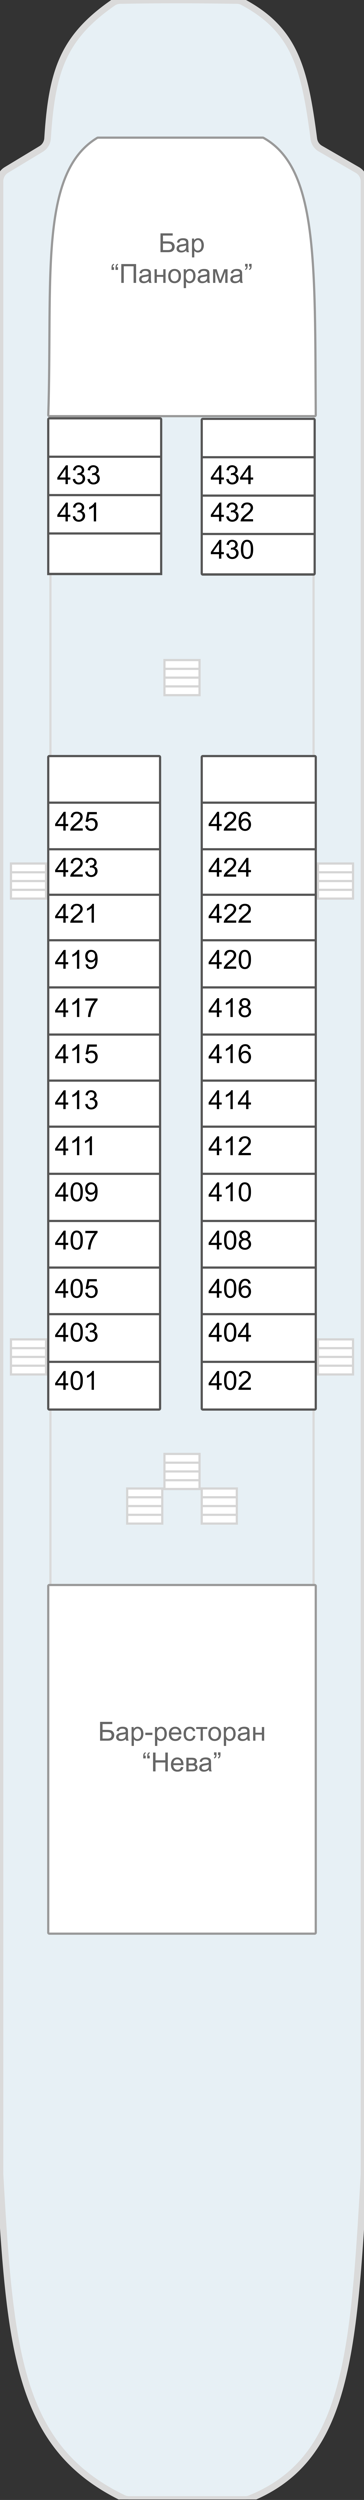 <?xml version="1.0"?>
<svg xmlns="http://www.w3.org/2000/svg" width="166" height="1140" viewBox="0 0 166 1140" fill="none">
<rect x="0" y="0" width="166" height="1140" fill="#333333" stroke="none"/>
<g id="&#x428;&#x43B;&#x44E;&#x43F;&#x43E;&#x447;&#x43D;&#x430;&#x44F; &#x43F;&#x430;&#x43B;&#x443;&#x431;&#x430;" clip-path="url(#clip0_203_1571)">
<g id="&#x441;&#x445;&#x435;&#x43C;&#x430;">
<path id="Vector 2" d="M0 991.269V82.652C0 80.552 1.098 78.605 2.895 77.518L18.792 67.906C20.486 66.882 21.563 65.084 21.69 63.108C23.627 32.878 28.463 17.284 51.526 1.276C52.477 0.616 53.619 0.258 54.776 0.239C75.01 -0.098 87.18 -0.063 108.089 0.247C109.013 0.261 109.94 0.491 110.755 0.928C134.494 13.649 138.906 30.942 143.121 63.314C143.363 65.173 144.453 66.819 146.076 67.757L163.002 77.536C164.857 78.608 166 80.589 166 82.731V991.269C161.282 1075.4 157.806 1121.49 114.067 1139.34C113.373 1139.63 112.615 1139.77 111.866 1139.77H58.834C57.955 1139.77 57.07 1139.57 56.279 1139.19C8.245 1116.02 4.572 1071.93 0 991.269Z" fill="#E7F0F5" stroke="#DADADA" stroke-width="3"/>
<path id="Vector 3" d="M143 830.769V251.769V156.769H23V830.769H143Z" stroke="#DADADA"/>
<path id="&#x411;&#x430;&#x440;-&#x440;&#x435;&#x441;&#x442;&#x43E;&#x440;&#x430;&#x43D;" d="M143.5 881.769H22.5C22.224 881.769 22 881.545 22 881.269V723.269C22 722.992 22.224 722.769 22.5 722.769H143.5C143.776 722.769 144 722.992 144 723.269V881.269C144 881.545 143.776 881.769 143.5 881.769Z" fill="white" stroke="#999999"/>
<g id="&#x43B;&#x435;&#x441;&#x442;&#x43D;&#x438;&#x446;&#x430;">
<g id="&#x43B;&#x435;&#x441;&#x442;&#x43D;&#x438;&#x446;&#x430; 1">
<path d="M5 393.769H20.996L20.996 397.769L20.996 401.769L20.996 405.769L21 409.769H5V405.769V401.769V397.769V393.769Z" fill="white"/>
<path d="M5 397.769V393.769H20.996L20.996 397.769M5 397.769H20.996M5 397.769L5 401.769M20.996 397.769L20.996 401.769M20.996 401.769H5M20.996 401.769L20.996 405.769M5 401.769V405.769M5 405.769V409.769H21L20.996 405.769M5 405.769H20.996" stroke="#D5D5D5"/>
</g>
</g>
<g id="&#x43B;&#x435;&#x441;&#x442;&#x43D;&#x438;&#x446;&#x430;_2">
<g id="&#x43B;&#x435;&#x441;&#x442;&#x43D;&#x438;&#x446;&#x430; 1_2">
<path d="M145 393.769H160.996L160.996 397.769L160.996 401.769L160.996 405.769L161 409.769H145V405.769V401.769V397.769V393.769Z" fill="white"/>
<path d="M145 397.769V393.769H160.996L160.996 397.769M145 397.769H160.996M145 397.769L145 401.769M160.996 397.769L160.996 401.769M160.996 401.769H145M160.996 401.769L160.996 405.769M145 401.769V405.769M145 405.769V409.769H161L160.996 405.769M145 405.769H160.996" stroke="#D5D5D5"/>
</g>
</g>
<g id="&#x43B;&#x435;&#x441;&#x442;&#x43D;&#x438;&#x446;&#x430;_3">
<g id="&#x43B;&#x435;&#x441;&#x442;&#x43D;&#x438;&#x446;&#x430; 1_3">
<path d="M5 610.769H20.996L20.996 614.769L20.996 618.769L20.996 622.769L21 626.769H5V622.769V618.769V614.769V610.769Z" fill="white"/>
<path d="M5 614.769V610.769H20.996L20.996 614.769M5 614.769H20.996M5 614.769L5 618.769M20.996 614.769L20.996 618.769M20.996 618.769H5M20.996 618.769L20.996 622.769M5 618.769V622.769M5 622.769V626.769H21L20.996 622.769M5 622.769H20.996" stroke="#D5D5D5"/>
</g>
</g>
<g id="&#x43B;&#x435;&#x441;&#x442;&#x43D;&#x438;&#x446;&#x430;_4">
<g id="&#x43B;&#x435;&#x441;&#x442;&#x43D;&#x438;&#x446;&#x430; 1_4">
<path d="M145 610.769H160.996L160.996 614.769L160.996 618.769L160.996 622.769L161 626.769H145V622.769V618.769V614.769V610.769Z" fill="white"/>
<path d="M145 614.769V610.769H160.996L160.996 614.769M145 614.769H160.996M145 614.769L145 618.769M160.996 614.769L160.996 618.769M160.996 618.769H145M160.996 618.769L160.996 622.769M145 618.769V622.769M145 622.769V626.769H161L160.996 622.769M145 622.769H160.996" stroke="#D5D5D5"/>
</g>
</g>
<g id="&#x43B;&#x435;&#x441;&#x442;&#x43D;&#x438;&#x446;&#x430;_5">
<g id="&#x43B;&#x435;&#x441;&#x442;&#x43D;&#x438;&#x446;&#x430; 1_5">
<path d="M58 678.769H73.996L73.996 682.769L73.996 686.769L73.996 690.769L74 694.769H58V690.769V686.769V682.769V678.769Z" fill="white"/>
<path d="M58 682.769V678.769H73.996L73.996 682.769M58 682.769H73.996M58 682.769L58 686.769M73.996 682.769L73.996 686.769M73.996 686.769H58M73.996 686.769L73.996 690.769M58 686.769V690.769M58 690.769V694.769H74L73.996 690.769M58 690.769H73.996" stroke="#D5D5D5"/>
</g>
</g>
<g id="&#x43B;&#x435;&#x441;&#x442;&#x43D;&#x438;&#x446;&#x430;_6">
<g id="&#x43B;&#x435;&#x441;&#x442;&#x43D;&#x438;&#x446;&#x430; 1_6">
<path d="M92 678.769H107.996L107.996 682.769L107.996 686.769L107.996 690.769L108 694.769H92V690.769V686.769V682.769V678.769Z" fill="white"/>
<path d="M92 682.769V678.769H107.996L107.996 682.769M92 682.769H107.996M92 682.769L92 686.769M107.996 682.769L107.996 686.769M107.996 686.769H92M107.996 686.769L107.996 690.769M92 686.769V690.769M92 690.769V694.769H108L107.996 690.769M92 690.769H107.996" stroke="#D5D5D5"/>
</g>
</g>
<g id="&#x43B;&#x435;&#x441;&#x442;&#x43D;&#x438;&#x446;&#x430;_7">
<g id="&#x43B;&#x435;&#x441;&#x442;&#x43D;&#x438;&#x446;&#x430; 1_7">
<path d="M75 663H90.996L90.996 667L90.996 671L90.996 675L91 679H75V675V671V667V663Z" fill="white"/>
<path d="M75 667V663H90.996L90.996 667M75 667H90.996M75 667L75 671M90.996 667L90.996 671M90.996 671H75M90.996 671L90.996 675M75 671V675M75 675V679H91L90.996 675M75 675H90.996" stroke="#D5D5D5"/>
</g>
</g>
<g id="&#x43B;&#x435;&#x441;&#x442;&#x43D;&#x438;&#x446;&#x430;_8">
<g id="&#x43B;&#x435;&#x441;&#x442;&#x43D;&#x438;&#x446;&#x430; 1_8">
<path d="M75 301H90.996L90.996 305L90.996 309L90.996 313L91 317H75V313V309V305V301Z" fill="white"/>
<path d="M75 305V301H90.996L90.996 305M75 305H90.996M75 305L75 309M90.996 305L90.996 309M90.996 309H75M90.996 309L90.996 313M75 309V313M75 313V317H91L90.996 313M75 313H90.996" stroke="#D5D5D5"/>
</g>
</g>
<g id="&#x41A;&#x43E;&#x43D;&#x442;&#x443;&#x440;&#x44B; &#x43A;&#x430;&#x44E;&#x442;">
<g id="Vector 4.1">
<path d="M72.5 642.769H22.5C22.224 642.769 22 642.545 22 642.269V621.019V599.269V578.019V556.769V535.269V513.769V492.769V471.769V450.269V428.769V408.019V387.269V366.019V345.269C22 344.992 22.224 344.769 22.5 344.769H72.5C72.776 344.769 73 344.992 73 345.269V366.019V387.269V408.019V428.769V450.269V471.769V492.769V513.769V535.269V556.769V578.019V599.269V621.019V642.269C73 642.545 72.776 642.769 72.5 642.769Z" fill="white"/>
<path d="M73 599.269H22M73 599.269V621.019M73 599.269V578.019M22 599.269V621.019M22 599.269V578.019M22 556.769H73M22 556.769V578.019M22 556.769V535.269M73 556.769V578.019M73 556.769V535.269M73 513.769H22M73 513.769V535.269M73 513.769V492.769M22 513.769V535.269M22 513.769V492.769M22 471.769H73M22 471.769V492.769M22 471.769V450.269M73 471.769V492.769M73 471.769V450.269M73 428.769H22M73 428.769V450.269M73 428.769V408.019M22 428.769V450.269M22 428.769V408.019M73 621.019V642.269C73 642.545 72.776 642.769 72.5 642.769H22.5C22.224 642.769 22 642.545 22 642.269V621.019M73 621.019H22M22 578.019H73M73 535.269H22M22 492.769H73M73 450.269H22M22 387.269H73M22 387.269V408.019M22 387.269V366.019M73 387.269V408.019M73 387.269V366.019M73 408.019H22M73 366.019V345.269C73 344.992 72.776 344.769 72.5 344.769H22.5C22.224 344.769 22 344.992 22 345.269V366.019M73 366.019H22" stroke="#555555"/>
</g>
<g id="Vector 4.2">
<path d="M143.5 642.769H92.5C92.224 642.769 92 642.545 92 642.269V621.019V599.269V578.019V556.769V535.269V513.769V492.769V471.769V450.269V428.769V408.019V387.269V366.019V345.269C92 344.992 92.224 344.769 92.5 344.769H143.5C143.776 344.769 144 344.992 144 345.269V366.019V387.269V408.019V428.769V450.269V471.769V492.769V513.769V535.269V556.769V578.019V599.269V621.019V642.269C144 642.545 143.776 642.769 143.5 642.769Z" fill="white"/>
<path d="M92 366.019V345.269C92 344.992 92.224 344.769 92.5 344.769H143.5C143.776 344.769 144 344.992 144 345.269V366.019M92 366.019H144M92 366.019V387.269M144 366.019V387.269M144 387.269H92M144 387.269V408.019M92 387.269V408.019M92 408.019H144M92 408.019V428.769M144 408.019V428.769M144 428.769H92M144 428.769V450.269M92 428.769V450.269M92 450.269H144M92 450.269V471.769M144 450.269V471.769M144 471.769H92M144 471.769V492.769M92 471.769V492.769M92 492.769H144M92 492.769V513.769M144 492.769V513.769M144 513.769H92M144 513.769V535.269M92 513.769V535.269M92 535.269H144M92 535.269V556.769M144 535.269V556.769M144 556.769H92M144 556.769V578.019M92 556.769V578.019M92 578.019H144M92 578.019V599.269M144 578.019V599.269M144 599.269H92M144 599.269V621.019M92 599.269V621.019M92 621.019V642.269C92 642.545 92.224 642.769 92.5 642.769H143.5C143.776 642.769 144 642.545 144 642.269V621.019M92 621.019H144" stroke="#555555"/>
</g>
<g id="Vector">
<path d="M22.5 190.769H73C73.276 190.769 73.5 190.992 73.5 191.269V208.269V225.769V243.269V261.769H22V243.269V225.769V208.269V191.269C22 190.992 22.224 190.769 22.5 190.769Z" fill="white"/>
<path d="M73.5 243.269H22M73.5 243.269V225.769M73.5 243.269V261.769H22V243.269M22 243.269V225.769M22 208.269V191.269C22 190.992 22.224 190.769 22.5 190.769H73C73.276 190.769 73.5 190.992 73.5 191.269V208.269M22 208.269H73.5M22 208.269V225.769M73.5 208.269V225.769M73.5 225.769H22M73.5 261.7H22" stroke="#555555"/>
</g>
<g id="Vector_2">
<path d="M92.5 191H143C143.276 191 143.5 191.224 143.5 191.5V208.5V226V243.5V261.5C143.5 261.776 143.276 262 143 262H92.5C92.224 262 92 261.776 92 261.5V243.5V226V208.5V191.5C92 191.224 92.224 191 92.5 191Z" fill="white"/>
<path d="M143.5 261.931H92M143.5 243.5H92M143.5 243.5V226M143.5 243.5V261.5C143.5 261.776 143.276 262 143 262H92.5C92.224 262 92 261.776 92 261.5V243.5M92 243.5V226M92 208.5V191.5C92 191.224 92.224 191 92.5 191H143C143.276 191 143.5 191.224 143.5 191.5V208.5M92 208.5H143.5M92 208.5V226M143.5 208.5V226M143.5 226H92" stroke="#555555"/>
</g>
</g>
<path id="&#x41C;&#x443;&#x437;&#x44B;&#x43A;&#x430;&#x43B;&#x44C;&#x43D;&#x44B;&#x439; &#x441;&#x430;&#x43B;&#x43E;&#x43D;" d="M143.497 189.769H22.517C22.234 189.769 22.008 189.531 22.017 189.249C23.985 127.492 17.658 78.923 44.381 62.84C44.458 62.794 44.548 62.769 44.638 62.769H119.871C119.956 62.769 120.04 62.79 120.114 62.831C144.996 76.681 143.577 119.676 143.997 189.26C143.999 189.537 143.774 189.769 143.497 189.769Z" fill="white" stroke="#999999"/>
</g>
<g id="text labels">
<path id="&#x411;&#x430;&#x440;-&#x440;&#x435;&#x441;&#x442;&#x43E;&#x440;&#x430;&#x43D; " d="M45.636 785.179H51.208L51.208 786.192H46.773L46.773 788.841H48.824C49.581 788.841 50.183 788.913 50.628 789.058C51.077 789.202 51.437 789.476 51.706 789.878C51.976 790.276 52.111 790.741 52.111 791.272C52.111 791.706 52.013 792.112 51.818 792.491C51.626 792.866 51.339 793.173 50.956 793.411C50.573 793.649 49.921 793.769 48.999 793.769H45.636L45.636 785.179ZM46.773 792.802H49.046C49.659 792.802 50.118 792.677 50.423 792.427C50.732 792.177 50.886 791.802 50.886 791.302C50.886 790.946 50.798 790.649 50.622 790.411C50.447 790.173 50.202 790.015 49.89 789.937C49.577 789.858 49.044 789.819 48.29 789.819H46.773L46.773 792.802ZM57.384 793.001C56.993 793.333 56.616 793.567 56.253 793.704C55.894 793.841 55.507 793.909 55.093 793.909C54.409 793.909 53.884 793.743 53.517 793.411C53.15 793.075 52.966 792.647 52.966 792.128C52.966 791.823 53.034 791.546 53.171 791.296C53.312 791.042 53.493 790.839 53.716 790.687C53.943 790.534 54.197 790.419 54.478 790.341C54.685 790.286 54.997 790.233 55.415 790.183C56.267 790.081 56.894 789.96 57.296 789.819C57.3 789.675 57.302 789.583 57.302 789.544C57.302 789.114 57.202 788.812 57.003 788.636C56.734 788.397 56.333 788.278 55.802 788.278C55.306 788.278 54.939 788.366 54.7 788.542C54.466 788.714 54.292 789.021 54.179 789.462L53.148 789.321C53.241 788.88 53.396 788.524 53.611 788.255C53.825 787.981 54.136 787.772 54.542 787.628C54.949 787.479 55.419 787.405 55.954 787.405C56.486 787.405 56.917 787.468 57.249 787.593C57.581 787.718 57.825 787.876 57.982 788.067C58.138 788.255 58.247 788.493 58.31 788.782C58.345 788.962 58.362 789.286 58.362 789.755L58.362 791.161C58.362 792.142 58.384 792.763 58.427 793.024C58.474 793.282 58.564 793.53 58.696 793.769H57.595C57.486 793.55 57.415 793.294 57.384 793.001ZM57.296 790.646C56.913 790.802 56.339 790.935 55.573 791.044C55.14 791.106 54.833 791.177 54.654 791.255C54.474 791.333 54.335 791.448 54.237 791.601C54.14 791.749 54.091 791.915 54.091 792.099C54.091 792.38 54.196 792.614 54.407 792.802C54.622 792.989 54.935 793.083 55.345 793.083C55.751 793.083 56.112 792.995 56.429 792.819C56.745 792.64 56.978 792.396 57.126 792.087C57.239 791.849 57.296 791.497 57.296 791.032L57.296 790.646ZM60.003 796.153L60.003 787.546H60.964L60.964 788.354C61.191 788.038 61.447 787.802 61.732 787.646C62.017 787.485 62.363 787.405 62.769 787.405C63.3 787.405 63.769 787.542 64.175 787.815C64.581 788.089 64.888 788.476 65.095 788.976C65.302 789.472 65.406 790.017 65.406 790.61C65.406 791.247 65.29 791.821 65.06 792.333C64.833 792.841 64.501 793.231 64.064 793.505C63.63 793.774 63.173 793.909 62.693 793.909C62.341 793.909 62.025 793.835 61.743 793.687C61.466 793.538 61.237 793.351 61.058 793.124L61.058 796.153H60.003ZM60.958 790.692C60.958 791.493 61.12 792.085 61.444 792.468C61.769 792.851 62.161 793.042 62.622 793.042C63.091 793.042 63.491 792.845 63.823 792.45C64.159 792.052 64.327 791.437 64.327 790.604C64.327 789.812 64.163 789.218 63.835 788.823C63.511 788.429 63.122 788.231 62.669 788.231C62.22 788.231 61.822 788.442 61.474 788.864C61.13 789.282 60.958 789.892 60.958 790.692ZM66.273 791.19L66.273 790.13H69.513L69.513 791.19H66.273ZM70.679 796.153L70.679 787.546H71.64L71.64 788.354C71.867 788.038 72.122 787.802 72.407 787.646C72.693 787.485 73.038 787.405 73.445 787.405C73.976 787.405 74.445 787.542 74.851 787.815C75.257 788.089 75.564 788.476 75.771 788.976C75.978 789.472 76.081 790.017 76.081 790.61C76.081 791.247 75.966 791.821 75.736 792.333C75.509 792.841 75.177 793.231 74.739 793.505C74.306 793.774 73.849 793.909 73.368 793.909C73.017 793.909 72.7 793.835 72.419 793.687C72.142 793.538 71.913 793.351 71.734 793.124L71.734 796.153H70.679ZM71.634 790.692C71.634 791.493 71.796 792.085 72.12 792.468C72.445 792.851 72.837 793.042 73.298 793.042C73.767 793.042 74.167 792.845 74.499 792.45C74.835 792.052 75.003 791.437 75.003 790.604C75.003 789.812 74.839 789.218 74.511 788.823C74.187 788.429 73.798 788.231 73.345 788.231C72.896 788.231 72.497 788.442 72.15 788.864C71.806 789.282 71.634 789.892 71.634 790.692ZM81.618 791.765L82.708 791.899C82.536 792.536 82.218 793.03 81.753 793.382C81.288 793.733 80.695 793.909 79.972 793.909C79.062 793.909 78.339 793.63 77.804 793.071C77.273 792.509 77.007 791.722 77.007 790.71C77.007 789.663 77.277 788.851 77.816 788.272C78.355 787.694 79.054 787.405 79.913 787.405C80.745 787.405 81.425 787.688 81.952 788.255C82.48 788.821 82.743 789.618 82.743 790.646C82.743 790.708 82.741 790.802 82.737 790.927H78.097C78.136 791.61 78.329 792.134 78.677 792.497C79.025 792.86 79.458 793.042 79.978 793.042C80.364 793.042 80.695 792.94 80.968 792.737C81.241 792.534 81.458 792.21 81.618 791.765ZM78.156 790.06H81.63C81.583 789.536 81.45 789.144 81.232 788.882C80.896 788.476 80.46 788.272 79.925 788.272C79.441 788.272 79.032 788.435 78.7 788.759C78.372 789.083 78.191 789.517 78.156 790.06ZM88.099 791.489L89.136 791.624C89.023 792.339 88.732 792.899 88.263 793.306C87.798 793.708 87.226 793.909 86.546 793.909C85.695 793.909 85.009 793.632 84.489 793.077C83.974 792.519 83.716 791.72 83.716 790.681C83.716 790.009 83.827 789.421 84.05 788.917C84.273 788.413 84.611 788.036 85.064 787.786C85.521 787.532 86.017 787.405 86.552 787.405C87.228 787.405 87.781 787.577 88.21 787.921C88.64 788.261 88.915 788.745 89.036 789.374L88.011 789.532C87.913 789.114 87.74 788.8 87.49 788.589C87.243 788.378 86.945 788.272 86.593 788.272C86.062 788.272 85.63 788.464 85.298 788.847C84.966 789.226 84.8 789.827 84.8 790.651C84.8 791.487 84.96 792.095 85.28 792.474C85.601 792.853 86.019 793.042 86.534 793.042C86.948 793.042 87.294 792.915 87.571 792.661C87.849 792.407 88.025 792.017 88.099 791.489ZM89.47 787.546H94.527L94.527 788.419H92.523L92.523 793.769H91.474L91.474 788.419H89.47L89.47 787.546ZM95.001 790.657C95.001 789.505 95.322 788.651 95.962 788.097C96.497 787.636 97.15 787.405 97.919 787.405C98.775 787.405 99.474 787.687 100.017 788.249C100.56 788.808 100.831 789.581 100.831 790.569C100.831 791.37 100.71 792.001 100.468 792.462C100.23 792.919 99.88 793.274 99.419 793.528C98.962 793.782 98.462 793.909 97.919 793.909C97.048 793.909 96.343 793.63 95.804 793.071C95.269 792.513 95.001 791.708 95.001 790.657ZM96.085 790.657C96.085 791.454 96.259 792.052 96.607 792.45C96.954 792.845 97.392 793.042 97.919 793.042C98.442 793.042 98.878 792.843 99.226 792.444C99.573 792.046 99.747 791.438 99.747 790.622C99.747 789.853 99.572 789.271 99.22 788.876C98.872 788.478 98.439 788.278 97.919 788.278C97.392 788.278 96.954 788.476 96.607 788.87C96.259 789.265 96.085 789.86 96.085 790.657ZM102.073 796.153L102.074 787.546H103.034L103.034 788.354C103.261 788.038 103.517 787.802 103.802 787.646C104.087 787.485 104.433 787.405 104.839 787.405C105.37 787.405 105.839 787.542 106.245 787.815C106.652 788.089 106.958 788.476 107.165 788.976C107.372 789.472 107.476 790.017 107.476 790.61C107.476 791.247 107.361 791.821 107.13 792.333C106.903 792.841 106.571 793.231 106.134 793.505C105.7 793.774 105.243 793.909 104.763 793.909C104.411 793.909 104.095 793.835 103.814 793.687C103.536 793.538 103.308 793.351 103.128 793.124L103.128 796.153H102.073ZM103.029 790.692C103.028 791.493 103.191 792.085 103.515 792.468C103.839 792.851 104.232 793.042 104.693 793.042C105.161 793.042 105.562 792.845 105.894 792.45C106.23 792.052 106.398 791.437 106.398 790.604C106.398 789.812 106.234 789.218 105.906 788.823C105.581 788.429 105.193 788.231 104.74 788.231C104.29 788.231 103.892 788.442 103.544 788.864C103.2 789.282 103.029 789.892 103.029 790.692ZM112.814 793.001C112.423 793.333 112.046 793.567 111.683 793.704C111.323 793.841 110.937 793.909 110.523 793.909C109.839 793.909 109.314 793.743 108.946 793.411C108.579 793.075 108.396 792.647 108.396 792.128C108.396 791.823 108.464 791.546 108.601 791.296C108.741 791.042 108.923 790.839 109.146 790.687C109.372 790.534 109.626 790.419 109.907 790.341C110.114 790.286 110.427 790.233 110.845 790.183C111.696 790.081 112.323 789.96 112.726 789.819C112.73 789.675 112.732 789.583 112.732 789.544C112.732 789.114 112.632 788.812 112.433 788.636C112.163 788.397 111.763 788.278 111.232 788.278C110.736 788.278 110.368 788.366 110.13 788.542C109.896 788.714 109.722 789.021 109.609 789.462L108.577 789.321C108.671 788.88 108.825 788.524 109.04 788.255C109.255 787.981 109.566 787.772 109.972 787.628C110.378 787.479 110.849 787.405 111.384 787.405C111.915 787.405 112.347 787.468 112.679 787.593C113.011 787.718 113.255 787.876 113.411 788.067C113.568 788.255 113.677 788.493 113.739 788.782C113.775 788.962 113.792 789.286 113.792 789.755L113.792 791.161C113.792 792.142 113.814 792.763 113.857 793.024C113.903 793.282 113.993 793.53 114.126 793.769H113.025C112.915 793.55 112.845 793.294 112.814 793.001ZM112.726 790.646C112.343 790.802 111.769 790.935 111.003 791.044C110.57 791.106 110.263 791.177 110.083 791.255C109.903 791.333 109.765 791.448 109.667 791.601C109.57 791.749 109.521 791.915 109.521 792.099C109.521 792.38 109.626 792.614 109.837 792.802C110.052 792.989 110.364 793.083 110.775 793.083C111.181 793.083 111.542 792.995 111.859 792.819C112.175 792.64 112.407 792.396 112.556 792.087C112.669 791.849 112.726 791.497 112.726 791.032L112.726 790.646ZM115.439 787.546H116.493L116.493 790.136H119.417L119.417 787.546H120.472L120.472 793.769H119.417L119.417 791.009H116.493L116.493 793.769H115.439L115.439 787.546ZM66.454 800.62L66.454 801.845H65.323L65.323 800.878C65.323 800.354 65.386 799.976 65.511 799.741C65.675 799.429 65.935 799.192 66.29 799.032L66.548 799.442C66.333 799.532 66.175 799.667 66.073 799.847C65.972 800.022 65.915 800.28 65.903 800.62H66.454ZM68.27 800.62L68.27 801.845H67.14L67.14 800.878C67.14 800.354 67.202 799.976 67.327 799.741C67.491 799.429 67.751 799.192 68.106 799.032L68.364 799.442C68.149 799.532 67.991 799.667 67.89 799.847C67.788 800.022 67.731 800.28 67.72 800.62H68.27ZM69.794 807.769L69.794 799.179H70.931L70.931 802.706H75.395L75.395 799.179H76.532L76.532 807.769H75.395L75.395 803.72H70.931L70.93 807.769H69.794ZM82.555 805.765L83.645 805.899C83.474 806.536 83.155 807.03 82.69 807.382C82.225 807.733 81.632 807.909 80.909 807.909C79.999 807.909 79.276 807.63 78.741 807.071C78.21 806.509 77.944 805.722 77.944 804.71C77.944 803.663 78.214 802.851 78.753 802.272C79.292 801.694 79.991 801.405 80.851 801.405C81.683 801.405 82.362 801.688 82.89 802.255C83.417 802.821 83.681 803.618 83.681 804.646C83.681 804.708 83.679 804.802 83.675 804.927H79.034C79.073 805.61 79.266 806.134 79.614 806.497C79.962 806.86 80.395 807.042 80.915 807.042C81.302 807.042 81.632 806.94 81.905 806.737C82.179 806.534 82.395 806.21 82.555 805.765ZM79.093 804.06H82.567C82.52 803.536 82.388 803.144 82.169 802.882C81.833 802.476 81.397 802.272 80.862 802.272C80.378 802.272 79.97 802.435 79.638 802.759C79.309 803.083 79.128 803.517 79.093 804.06ZM84.981 801.546H87.413C88.011 801.546 88.454 801.597 88.743 801.698C89.036 801.796 89.286 801.978 89.493 802.243C89.704 802.509 89.809 802.827 89.809 803.198C89.809 803.495 89.747 803.755 89.622 803.978C89.501 804.196 89.317 804.38 89.071 804.528C89.364 804.626 89.606 804.81 89.798 805.079C89.993 805.345 90.091 805.661 90.091 806.028C90.052 806.618 89.841 807.056 89.458 807.341C89.075 807.626 88.518 807.769 87.788 807.769H84.981L84.981 801.546ZM86.036 804.165H87.161C87.61 804.165 87.919 804.142 88.087 804.095C88.255 804.048 88.405 803.954 88.538 803.813C88.671 803.669 88.737 803.497 88.737 803.298C88.737 802.97 88.62 802.741 88.386 802.612C88.155 802.483 87.759 802.419 87.196 802.419H86.036L86.036 804.165ZM86.036 806.901H87.425C88.022 806.901 88.433 806.833 88.655 806.696C88.878 806.556 88.995 806.315 89.007 805.976C89.007 805.776 88.942 805.593 88.813 805.425C88.684 805.253 88.516 805.146 88.309 805.103C88.102 805.056 87.77 805.032 87.313 805.032H86.036L86.036 806.901ZM95.27 807.001C94.88 807.333 94.503 807.567 94.139 807.704C93.78 807.841 93.393 807.909 92.979 807.909C92.296 807.909 91.77 807.743 91.403 807.411C91.036 807.075 90.852 806.647 90.852 806.128C90.852 805.823 90.921 805.546 91.058 805.296C91.198 805.042 91.38 804.839 91.602 804.687C91.829 804.534 92.083 804.419 92.364 804.341C92.571 804.286 92.884 804.233 93.302 804.183C94.153 804.081 94.78 803.96 95.183 803.819C95.186 803.675 95.188 803.583 95.188 803.544C95.188 803.114 95.089 802.812 94.89 802.636C94.62 802.397 94.22 802.278 93.688 802.278C93.192 802.278 92.825 802.366 92.587 802.542C92.353 802.714 92.179 803.021 92.065 803.462L91.034 803.321C91.128 802.88 91.282 802.524 91.497 802.255C91.712 801.981 92.022 801.772 92.429 801.628C92.835 801.479 93.306 801.405 93.841 801.405C94.372 801.405 94.804 801.468 95.136 801.593C95.468 801.718 95.712 801.876 95.868 802.067C96.024 802.255 96.134 802.493 96.196 802.782C96.231 802.962 96.249 803.286 96.249 803.755L96.249 805.161C96.249 806.142 96.27 806.763 96.313 807.024C96.36 807.282 96.45 807.53 96.583 807.769H95.481C95.372 807.55 95.302 807.294 95.27 807.001ZM95.183 804.646C94.8 804.802 94.225 804.935 93.46 805.044C93.026 805.106 92.72 805.177 92.54 805.255C92.36 805.333 92.222 805.448 92.124 805.601C92.026 805.749 91.977 805.915 91.977 806.099C91.977 806.38 92.083 806.614 92.294 806.802C92.509 806.989 92.821 807.083 93.231 807.083C93.638 807.083 93.999 806.995 94.315 806.819C94.632 806.64 94.864 806.396 95.013 806.087C95.126 805.849 95.183 805.497 95.183 805.032L95.183 804.646ZM97.608 800.315L97.608 799.091H98.739L98.739 800.058C98.739 800.581 98.679 800.958 98.558 801.188C98.39 801.505 98.128 801.743 97.772 801.903L97.515 801.487C97.726 801.401 97.882 801.267 97.983 801.083C98.089 800.896 98.147 800.64 98.159 800.315H97.608ZM99.425 800.315L99.425 799.091H100.556L100.556 800.058C100.556 800.581 100.495 800.958 100.374 801.188C100.206 801.505 99.944 801.743 99.589 801.903L99.331 801.487C99.542 801.401 99.698 801.267 99.8 801.083C99.905 800.896 99.964 800.64 99.976 800.315H99.425Z" fill="#666666"/>
<path id="&#x411;&#x430;&#x440; " d="M73.187 106.41H78.76L78.76 107.424H74.324L74.324 110.072H76.375C77.133 110.072 77.734 110.145 78.18 110.289C78.629 110.434 78.988 110.707 79.258 111.109C79.527 111.508 79.662 111.973 79.662 112.504C79.662 112.938 79.564 113.344 79.369 113.723C79.177 114.098 78.89 114.404 78.508 114.643C78.125 114.881 77.472 115 76.55 115H73.187L73.187 106.41ZM74.324 114.033H76.597C77.211 114.033 77.67 113.908 77.974 113.658C78.283 113.408 78.437 113.033 78.437 112.533C78.437 112.178 78.349 111.881 78.174 111.643C77.998 111.404 77.754 111.246 77.441 111.168C77.129 111.09 76.596 111.051 75.842 111.051H74.324L74.324 114.033ZM84.935 114.232C84.545 114.564 84.168 114.799 83.804 114.936C83.445 115.072 83.058 115.141 82.644 115.141C81.961 115.141 81.435 114.975 81.068 114.643C80.701 114.307 80.517 113.879 80.517 113.359C80.517 113.055 80.586 112.777 80.722 112.527C80.863 112.273 81.045 112.07 81.267 111.918C81.494 111.766 81.748 111.65 82.029 111.572C82.236 111.518 82.549 111.465 82.967 111.414C83.818 111.312 84.445 111.191 84.847 111.051C84.851 110.906 84.853 110.814 84.853 110.775C84.853 110.346 84.754 110.043 84.555 109.867C84.285 109.629 83.885 109.51 83.353 109.51C82.857 109.51 82.49 109.598 82.252 109.773C82.017 109.945 81.844 110.252 81.73 110.693L80.699 110.553C80.793 110.111 80.947 109.756 81.162 109.486C81.377 109.213 81.687 109.004 82.094 108.859C82.5 108.711 82.971 108.637 83.506 108.637C84.037 108.637 84.469 108.699 84.801 108.824C85.133 108.949 85.377 109.107 85.533 109.299C85.689 109.486 85.799 109.725 85.861 110.014C85.896 110.193 85.914 110.518 85.914 110.986L85.914 112.393C85.914 113.373 85.935 113.994 85.978 114.256C86.025 114.514 86.115 114.762 86.248 115H85.146C85.037 114.781 84.967 114.525 84.935 114.232ZM84.847 111.877C84.465 112.033 83.89 112.166 83.125 112.275C82.691 112.338 82.385 112.408 82.205 112.486C82.025 112.564 81.886 112.68 81.789 112.832C81.691 112.98 81.642 113.146 81.642 113.33C81.642 113.611 81.748 113.846 81.959 114.033C82.174 114.221 82.486 114.314 82.896 114.314C83.302 114.314 83.664 114.227 83.98 114.051C84.297 113.871 84.529 113.627 84.677 113.318C84.791 113.08 84.847 112.729 84.847 112.264L84.847 111.877ZM87.554 117.385L87.555 108.777H88.516L88.516 109.586C88.742 109.27 88.998 109.033 89.283 108.877C89.568 108.717 89.914 108.637 90.32 108.637C90.852 108.637 91.32 108.773 91.726 109.047C92.133 109.32 92.439 109.707 92.646 110.207C92.853 110.703 92.957 111.248 92.957 111.842C92.957 112.479 92.842 113.053 92.611 113.564C92.385 114.072 92.052 114.463 91.615 114.736C91.181 115.006 90.724 115.141 90.244 115.141C89.892 115.141 89.576 115.066 89.295 114.918C89.017 114.77 88.789 114.582 88.609 114.355L88.609 117.385H87.554ZM88.51 111.924C88.51 112.725 88.672 113.316 88.996 113.699C89.32 114.082 89.713 114.273 90.174 114.273C90.642 114.273 91.043 114.076 91.375 113.682C91.711 113.283 91.879 112.668 91.879 111.836C91.879 111.043 91.715 110.449 91.387 110.055C91.062 109.66 90.674 109.463 90.221 109.463C89.771 109.463 89.373 109.674 89.025 110.096C88.681 110.514 88.51 111.123 88.51 111.924ZM51.994 121.852L51.994 123.076H50.863L50.863 122.109C50.863 121.586 50.925 121.207 51.05 120.973C51.215 120.66 51.474 120.424 51.83 120.264L52.087 120.674C51.873 120.764 51.715 120.898 51.613 121.078C51.511 121.254 51.455 121.512 51.443 121.852H51.994ZM53.81 121.852L53.81 123.076H52.679L52.679 122.109C52.679 121.586 52.742 121.207 52.867 120.973C53.031 120.66 53.291 120.424 53.646 120.264L53.904 120.674C53.689 120.764 53.531 120.898 53.429 121.078C53.328 121.254 53.271 121.512 53.259 121.852H53.81ZM55.31 120.41H62.066L62.066 129H60.923L60.923 121.424H56.447L56.447 129H55.31L55.31 120.41ZM67.849 128.232C67.459 128.564 67.082 128.799 66.718 128.936C66.359 129.072 65.972 129.141 65.558 129.141C64.874 129.141 64.349 128.975 63.982 128.643C63.615 128.307 63.431 127.879 63.431 127.359C63.431 127.055 63.499 126.777 63.636 126.527C63.777 126.273 63.959 126.07 64.181 125.918C64.408 125.766 64.662 125.65 64.943 125.572C65.15 125.518 65.462 125.465 65.88 125.414C66.732 125.312 67.359 125.191 67.761 125.051C67.765 124.906 67.767 124.814 67.767 124.775C67.767 124.346 67.668 124.043 67.468 123.867C67.199 123.629 66.798 123.51 66.267 123.51C65.771 123.51 65.404 123.598 65.166 123.773C64.931 123.945 64.757 124.252 64.644 124.693L63.613 124.553C63.707 124.111 63.861 123.756 64.076 123.486C64.291 123.213 64.601 123.004 65.007 122.859C65.414 122.711 65.884 122.637 66.419 122.637C66.951 122.637 67.382 122.699 67.714 122.824C68.046 122.949 68.291 123.107 68.447 123.299C68.603 123.486 68.713 123.725 68.775 124.014C68.81 124.193 68.828 124.518 68.828 124.986L68.828 126.393C68.828 127.373 68.849 127.994 68.892 128.256C68.939 128.514 69.029 128.762 69.162 129H68.06C67.951 128.781 67.88 128.525 67.849 128.232ZM67.761 125.877C67.378 126.033 66.804 126.166 66.039 126.275C65.605 126.338 65.298 126.408 65.119 126.486C64.939 126.564 64.8 126.68 64.703 126.832C64.605 126.98 64.556 127.146 64.556 127.33C64.556 127.611 64.662 127.846 64.873 128.033C65.087 128.221 65.4 128.314 65.81 128.314C66.216 128.314 66.578 128.227 66.894 128.051C67.21 127.871 67.443 127.627 67.591 127.318C67.705 127.08 67.761 126.729 67.761 126.264L67.761 125.877ZM70.474 122.777H71.529L71.529 125.367H74.453L74.453 122.777H75.507L75.507 129H74.453L74.453 126.24H71.529L71.529 129H70.474L70.474 122.777ZM76.709 125.889C76.709 124.736 77.029 123.883 77.669 123.328C78.205 122.867 78.857 122.637 79.626 122.637C80.482 122.637 81.181 122.918 81.724 123.48C82.267 124.039 82.539 124.812 82.539 125.801C82.539 126.602 82.418 127.232 82.175 127.693C81.937 128.15 81.587 128.506 81.126 128.76C80.669 129.014 80.169 129.141 79.626 129.141C78.755 129.141 78.05 128.861 77.511 128.303C76.976 127.744 76.709 126.939 76.709 125.889ZM77.793 125.889C77.793 126.686 77.966 127.283 78.314 127.682C78.662 128.076 79.099 128.273 79.626 128.273C80.15 128.273 80.585 128.074 80.933 127.676C81.281 127.277 81.455 126.67 81.455 125.854C81.455 125.084 81.279 124.502 80.927 124.107C80.58 123.709 80.146 123.51 79.626 123.51C79.099 123.51 78.662 123.707 78.314 124.102C77.966 124.496 77.793 125.092 77.793 125.889ZM83.781 131.385L83.781 122.777H84.742L84.742 123.586C84.968 123.27 85.224 123.033 85.509 122.877C85.794 122.717 86.14 122.637 86.546 122.637C87.078 122.637 87.546 122.773 87.953 123.047C88.359 123.32 88.666 123.707 88.873 124.207C89.08 124.703 89.183 125.248 89.183 125.842C89.183 126.479 89.068 127.053 88.837 127.564C88.611 128.072 88.279 128.463 87.841 128.736C87.408 129.006 86.951 129.141 86.47 129.141C86.119 129.141 85.802 129.066 85.521 128.918C85.244 128.77 85.015 128.582 84.835 128.355L84.835 131.385H83.781ZM84.736 125.924C84.736 126.725 84.898 127.316 85.222 127.699C85.546 128.082 85.939 128.273 86.4 128.273C86.869 128.273 87.269 128.076 87.601 127.682C87.937 127.283 88.105 126.668 88.105 125.836C88.105 125.043 87.941 124.449 87.613 124.055C87.289 123.66 86.9 123.463 86.447 123.463C85.998 123.463 85.599 123.674 85.251 124.096C84.908 124.514 84.736 125.123 84.736 125.924ZM94.521 128.232C94.13 128.564 93.753 128.799 93.39 128.936C93.031 129.072 92.644 129.141 92.23 129.141C91.546 129.141 91.021 128.975 90.654 128.643C90.287 128.307 90.103 127.879 90.103 127.359C90.103 127.055 90.171 126.777 90.308 126.527C90.449 126.273 90.63 126.07 90.853 125.918C91.08 125.766 91.334 125.65 91.615 125.572C91.822 125.518 92.134 125.465 92.552 125.414C93.404 125.312 94.031 125.191 94.433 125.051C94.437 124.906 94.439 124.814 94.439 124.775C94.439 124.346 94.339 124.043 94.14 123.867C93.871 123.629 93.47 123.51 92.939 123.51C92.443 123.51 92.076 123.598 91.838 123.773C91.603 123.945 91.429 124.252 91.316 124.693L90.285 124.553C90.379 124.111 90.533 123.756 90.748 123.486C90.963 123.213 91.273 123.004 91.679 122.859C92.085 122.711 92.556 122.637 93.091 122.637C93.623 122.637 94.054 122.699 94.386 122.824C94.718 122.949 94.963 123.107 95.119 123.299C95.275 123.486 95.384 123.725 95.447 124.014C95.482 124.193 95.5 124.518 95.499 124.986L95.499 126.393C95.499 127.373 95.521 127.994 95.564 128.256C95.611 128.514 95.701 128.762 95.833 129H94.732C94.623 128.781 94.552 128.525 94.521 128.232ZM94.433 125.877C94.05 126.033 93.476 126.166 92.71 126.275C92.277 126.338 91.97 126.408 91.79 126.486C91.611 126.564 91.472 126.68 91.374 126.832C91.277 126.98 91.228 127.146 91.228 127.33C91.228 127.611 91.334 127.846 91.544 128.033C91.759 128.221 92.072 128.314 92.482 128.314C92.888 128.314 93.249 128.227 93.566 128.051C93.882 127.871 94.115 127.627 94.263 127.318C94.376 127.08 94.433 126.729 94.433 126.264L94.433 125.877ZM97.169 122.777H98.81L100.445 127.758L102.261 122.777H103.779L103.779 129H102.724L102.724 123.99L100.884 129H99.941L98.201 123.75L98.201 129H97.169L97.169 122.777ZM109.451 128.232C109.06 128.564 108.683 128.799 108.32 128.936C107.96 129.072 107.574 129.141 107.16 129.141C106.476 129.141 105.951 128.975 105.583 128.643C105.216 128.307 105.033 127.879 105.033 127.359C105.033 127.055 105.101 126.777 105.238 126.527C105.378 126.273 105.56 126.07 105.783 125.918C106.009 125.766 106.263 125.65 106.544 125.572C106.751 125.518 107.064 125.465 107.482 125.414C108.334 125.312 108.96 125.191 109.363 125.051C109.367 124.906 109.369 124.814 109.369 124.775C109.369 124.346 109.269 124.043 109.07 123.867C108.8 123.629 108.4 123.51 107.869 123.51C107.373 123.51 107.005 123.598 106.767 123.773C106.533 123.945 106.359 124.252 106.246 124.693L105.214 124.553C105.308 124.111 105.462 123.756 105.677 123.486C105.892 123.213 106.203 123.004 106.609 122.859C107.015 122.711 107.486 122.637 108.021 122.637C108.552 122.637 108.984 122.699 109.316 122.824C109.648 122.949 109.892 123.107 110.048 123.299C110.205 123.486 110.314 123.725 110.377 124.014C110.412 124.193 110.429 124.518 110.429 124.986L110.429 126.393C110.429 127.373 110.451 127.994 110.494 128.256C110.54 128.514 110.63 128.762 110.763 129H109.662C109.552 128.781 109.482 128.525 109.451 128.232ZM109.363 125.877C108.98 126.033 108.406 126.166 107.64 126.275C107.207 126.338 106.9 126.408 106.72 126.486C106.541 126.564 106.402 126.68 106.304 126.832C106.207 126.98 106.158 127.146 106.158 127.33C106.158 127.611 106.263 127.846 106.474 128.033C106.689 128.221 107.001 128.314 107.412 128.314C107.818 128.314 108.179 128.227 108.496 128.051C108.812 127.871 109.044 127.627 109.193 127.318C109.306 127.08 109.363 126.729 109.363 126.264L109.363 125.877ZM111.789 121.547L111.789 120.322H112.92L112.92 121.289C112.92 121.812 112.859 122.189 112.738 122.42C112.57 122.736 112.308 122.975 111.953 123.135L111.695 122.719C111.906 122.633 112.062 122.498 112.164 122.314C112.269 122.127 112.328 121.871 112.339 121.547H111.789ZM113.605 121.547L113.605 120.322L114.736 120.322L114.736 121.289C114.736 121.813 114.675 122.189 114.554 122.42C114.386 122.736 114.125 122.975 113.769 123.135L113.511 122.719C113.722 122.633 113.879 122.498 113.98 122.314C114.086 122.127 114.144 121.871 114.156 121.547L113.605 121.547Z" fill="#666666"/>
<path id="431" d="M29.879 237.769L29.879 235.712H26.152L26.152 234.745L30.072 229.179H30.934L30.934 234.745H32.094L32.094 235.712H30.934L30.933 237.769H29.879ZM29.879 234.745L29.879 230.872L27.189 234.745H29.879ZM33.184 235.501L34.238 235.36C34.359 235.958 34.564 236.39 34.853 236.655C35.146 236.917 35.502 237.048 35.92 237.048C36.416 237.048 36.834 236.876 37.174 236.532C37.517 236.188 37.689 235.763 37.689 235.255C37.689 234.771 37.531 234.372 37.215 234.06C36.898 233.743 36.496 233.585 36.008 233.585C35.809 233.585 35.561 233.624 35.264 233.702L35.381 232.776C35.451 232.784 35.508 232.788 35.551 232.788C36 232.788 36.404 232.671 36.764 232.437C37.123 232.202 37.303 231.841 37.303 231.353C37.303 230.966 37.172 230.646 36.91 230.392C36.648 230.138 36.311 230.011 35.897 230.011C35.486 230.011 35.145 230.14 34.871 230.397C34.598 230.655 34.422 231.042 34.344 231.558L33.289 231.37C33.418 230.663 33.711 230.116 34.168 229.729C34.625 229.339 35.194 229.144 35.873 229.144C36.342 229.144 36.773 229.245 37.168 229.448C37.563 229.647 37.863 229.921 38.07 230.269C38.281 230.616 38.387 230.985 38.387 231.376C38.387 231.747 38.287 232.085 38.088 232.39C37.889 232.694 37.594 232.937 37.203 233.116C37.711 233.233 38.105 233.478 38.387 233.849C38.668 234.216 38.809 234.677 38.809 235.231C38.809 235.981 38.535 236.618 37.988 237.142C37.441 237.661 36.75 237.921 35.914 237.921C35.16 237.921 34.533 237.696 34.033 237.247C33.537 236.798 33.254 236.216 33.184 235.501ZM43.83 237.769H42.775L42.776 231.048C42.522 231.29 42.188 231.532 41.773 231.774C41.363 232.017 40.994 232.198 40.666 232.319L40.666 231.3C41.256 231.022 41.772 230.687 42.213 230.292C42.654 229.897 42.967 229.515 43.151 229.144H43.83L43.83 237.769Z" fill="black"/>
<path id="433" d="M29.879 220.769L29.879 218.712H26.152L26.152 217.745L30.072 212.179H30.934L30.934 217.745H32.094L32.094 218.712H30.934L30.933 220.769H29.879ZM29.879 217.745L29.879 213.872L27.189 217.745H29.879ZM33.184 218.501L34.238 218.36C34.359 218.958 34.564 219.39 34.853 219.655C35.146 219.917 35.502 220.048 35.92 220.048C36.416 220.048 36.834 219.876 37.174 219.532C37.517 219.188 37.689 218.763 37.689 218.255C37.689 217.771 37.531 217.372 37.215 217.06C36.898 216.743 36.496 216.585 36.008 216.585C35.809 216.585 35.561 216.624 35.264 216.702L35.381 215.776C35.451 215.784 35.508 215.788 35.551 215.788C36 215.788 36.404 215.671 36.764 215.437C37.123 215.202 37.303 214.841 37.303 214.353C37.303 213.966 37.172 213.646 36.91 213.392C36.648 213.138 36.311 213.011 35.897 213.011C35.486 213.011 35.145 213.14 34.871 213.397C34.598 213.655 34.422 214.042 34.344 214.558L33.289 214.37C33.418 213.663 33.711 213.116 34.168 212.729C34.625 212.339 35.194 212.144 35.873 212.144C36.342 212.144 36.773 212.245 37.168 212.448C37.563 212.647 37.863 212.921 38.07 213.269C38.281 213.616 38.387 213.985 38.387 214.376C38.387 214.747 38.287 215.085 38.088 215.39C37.889 215.694 37.594 215.937 37.203 216.116C37.711 216.233 38.105 216.478 38.387 216.849C38.668 217.216 38.809 217.677 38.809 218.231C38.809 218.981 38.535 219.618 37.988 220.142C37.441 220.661 36.75 220.921 35.914 220.921C35.16 220.921 34.533 220.696 34.033 220.247C33.537 219.798 33.254 219.216 33.184 218.501ZM39.863 218.501L40.918 218.36C41.039 218.958 41.244 219.39 41.533 219.655C41.826 219.917 42.182 220.048 42.599 220.048C43.096 220.048 43.514 219.876 43.853 219.532C44.197 219.188 44.369 218.763 44.369 218.255C44.369 217.771 44.211 217.372 43.895 217.06C43.578 216.743 43.176 216.585 42.688 216.585C42.488 216.585 42.24 216.624 41.943 216.702L42.061 215.776C42.131 215.784 42.188 215.788 42.23 215.788C42.68 215.788 43.084 215.671 43.443 215.437C43.803 215.202 43.983 214.841 43.983 214.353C43.983 213.966 43.852 213.646 43.59 213.392C43.328 213.138 42.99 213.011 42.576 213.011C42.166 213.011 41.824 213.14 41.551 213.397C41.277 213.655 41.102 214.042 41.023 214.558L39.969 214.37C40.098 213.663 40.391 213.116 40.848 212.729C41.305 212.339 41.873 212.144 42.553 212.144C43.022 212.144 43.453 212.245 43.848 212.448C44.242 212.647 44.543 212.921 44.75 213.269C44.961 213.616 45.066 213.985 45.066 214.376C45.066 214.747 44.967 215.085 44.768 215.39C44.568 215.694 44.273 215.937 43.883 216.116C44.391 216.233 44.785 216.478 45.066 216.849C45.348 217.216 45.488 217.677 45.488 218.231C45.488 218.981 45.215 219.618 44.668 220.142C44.121 220.661 43.43 220.921 42.594 220.921C41.84 220.921 41.213 220.696 40.713 220.247C40.217 219.798 39.934 219.216 39.863 218.501Z" fill="black"/>
<path id="430" d="M99.879 254.769L99.879 252.712H96.152L96.152 251.745L100.072 246.179H100.934L100.934 251.745H102.094L102.094 252.712H100.934L100.934 254.769H99.879ZM99.879 251.745L99.879 247.872L97.189 251.745H99.879ZM103.184 252.501L104.238 252.36C104.359 252.958 104.564 253.39 104.853 253.655C105.146 253.917 105.502 254.048 105.92 254.048C106.416 254.048 106.834 253.876 107.174 253.532C107.518 253.188 107.689 252.763 107.689 252.255C107.689 251.771 107.531 251.372 107.215 251.06C106.898 250.743 106.496 250.585 106.008 250.585C105.809 250.585 105.561 250.624 105.264 250.702L105.381 249.776C105.451 249.784 105.508 249.788 105.551 249.788C106 249.788 106.404 249.671 106.764 249.437C107.123 249.202 107.303 248.841 107.303 248.353C107.303 247.966 107.172 247.646 106.91 247.392C106.649 247.138 106.311 247.011 105.897 247.011C105.486 247.011 105.145 247.14 104.871 247.397C104.598 247.655 104.422 248.042 104.344 248.558L103.289 248.37C103.418 247.663 103.711 247.116 104.168 246.729C104.625 246.339 105.193 246.144 105.873 246.144C106.342 246.144 106.774 246.245 107.168 246.448C107.563 246.647 107.863 246.921 108.07 247.269C108.281 247.616 108.387 247.985 108.387 248.376C108.387 248.747 108.287 249.085 108.088 249.39C107.889 249.694 107.594 249.937 107.203 250.116C107.711 250.233 108.105 250.478 108.387 250.849C108.668 251.216 108.809 251.677 108.809 252.231C108.809 252.981 108.535 253.618 107.988 254.142C107.441 254.661 106.75 254.921 105.914 254.921C105.16 254.921 104.533 254.696 104.033 254.247C103.537 253.798 103.254 253.216 103.184 252.501ZM109.857 250.532C109.857 249.517 109.961 248.7 110.168 248.083C110.379 247.462 110.69 246.983 111.1 246.647C111.514 246.312 112.033 246.144 112.658 246.144C113.119 246.144 113.524 246.237 113.871 246.425C114.219 246.608 114.506 246.876 114.733 247.228C114.959 247.575 115.137 248.001 115.266 248.505C115.395 249.005 115.459 249.681 115.459 250.532C115.459 251.54 115.355 252.354 115.148 252.976C114.941 253.593 114.631 254.071 114.217 254.411C113.807 254.747 113.287 254.915 112.658 254.915C111.83 254.915 111.18 254.618 110.707 254.024C110.141 253.31 109.857 252.146 109.857 250.532ZM110.941 250.532C110.941 251.942 111.105 252.882 111.434 253.351C111.766 253.815 112.174 254.048 112.658 254.048C113.143 254.048 113.549 253.813 113.877 253.345C114.209 252.876 114.375 251.938 114.375 250.532C114.375 249.118 114.209 248.179 113.877 247.714C113.549 247.249 113.139 247.017 112.647 247.017C112.162 247.017 111.775 247.222 111.486 247.632C111.123 248.155 110.941 249.122 110.941 250.532Z" fill="black"/>
<path id="432" d="M99.879 237.769L99.879 235.712H96.152L96.152 234.745L100.072 229.179H100.934L100.934 234.745H102.094L102.094 235.712H100.934L100.934 237.769H99.879ZM99.879 234.745L99.879 230.872L97.189 234.745H99.879ZM103.184 235.501L104.238 235.36C104.359 235.958 104.564 236.39 104.853 236.655C105.146 236.917 105.502 237.048 105.92 237.048C106.416 237.048 106.834 236.876 107.174 236.532C107.518 236.188 107.689 235.763 107.689 235.255C107.689 234.771 107.531 234.372 107.215 234.06C106.898 233.743 106.496 233.585 106.008 233.585C105.809 233.585 105.561 233.624 105.264 233.702L105.381 232.776C105.451 232.784 105.508 232.788 105.551 232.788C106 232.788 106.404 232.671 106.764 232.437C107.123 232.202 107.303 231.841 107.303 231.353C107.303 230.966 107.172 230.646 106.91 230.392C106.649 230.138 106.311 230.011 105.897 230.011C105.486 230.011 105.145 230.14 104.871 230.397C104.598 230.655 104.422 231.042 104.344 231.558L103.289 231.37C103.418 230.663 103.711 230.116 104.168 229.729C104.625 229.339 105.193 229.144 105.873 229.144C106.342 229.144 106.774 229.245 107.168 229.448C107.563 229.647 107.863 229.921 108.07 230.269C108.281 230.616 108.387 230.985 108.387 231.376C108.387 231.747 108.287 232.085 108.088 232.39C107.889 232.694 107.594 232.937 107.203 233.116C107.711 233.233 108.105 233.478 108.387 233.849C108.668 234.216 108.809 234.677 108.809 235.231C108.809 235.981 108.535 236.618 107.988 237.142C107.441 237.661 106.75 237.921 105.914 237.921C105.16 237.921 104.533 237.696 104.033 237.247C103.537 236.798 103.254 236.216 103.184 235.501ZM115.4 236.755L115.4 237.769H109.723C109.715 237.515 109.756 237.271 109.846 237.036C109.99 236.649 110.221 236.269 110.537 235.894C110.857 235.519 111.318 235.085 111.92 234.593C112.854 233.827 113.484 233.222 113.813 232.776C114.141 232.327 114.305 231.903 114.305 231.505C114.305 231.087 114.154 230.735 113.854 230.45C113.557 230.161 113.168 230.017 112.688 230.017C112.18 230.017 111.774 230.169 111.469 230.474C111.164 230.778 111.01 231.2 111.006 231.739L109.922 231.628C109.996 230.819 110.275 230.204 110.76 229.782C111.244 229.356 111.895 229.144 112.711 229.144C113.535 229.144 114.188 229.372 114.668 229.829C115.149 230.286 115.389 230.853 115.389 231.528C115.389 231.872 115.318 232.21 115.178 232.542C115.037 232.874 114.803 233.224 114.475 233.591C114.15 233.958 113.609 234.462 112.852 235.103C112.219 235.634 111.812 235.995 111.633 236.187C111.453 236.374 111.305 236.563 111.187 236.755H115.4Z" fill="black"/>
<path id="434" d="M99.879 220.769L99.879 218.712H96.152L96.152 217.745L100.072 212.179H100.934L100.934 217.745H102.094L102.094 218.712H100.934L100.934 220.769H99.879ZM99.879 217.745L99.879 213.872L97.189 217.745H99.879ZM103.184 218.501L104.238 218.36C104.359 218.958 104.564 219.39 104.853 219.655C105.146 219.917 105.502 220.048 105.92 220.048C106.416 220.048 106.834 219.876 107.174 219.532C107.518 219.188 107.689 218.763 107.689 218.255C107.689 217.771 107.531 217.372 107.215 217.06C106.898 216.743 106.496 216.585 106.008 216.585C105.809 216.585 105.561 216.624 105.264 216.702L105.381 215.776C105.451 215.784 105.508 215.788 105.551 215.788C106 215.788 106.404 215.671 106.764 215.437C107.123 215.202 107.303 214.841 107.303 214.353C107.303 213.966 107.172 213.646 106.91 213.392C106.649 213.138 106.311 213.011 105.897 213.011C105.486 213.011 105.145 213.14 104.871 213.397C104.598 213.655 104.422 214.042 104.344 214.558L103.289 214.37C103.418 213.663 103.711 213.116 104.168 212.729C104.625 212.339 105.193 212.144 105.873 212.144C106.342 212.144 106.774 212.245 107.168 212.448C107.563 212.647 107.863 212.921 108.07 213.269C108.281 213.616 108.387 213.985 108.387 214.376C108.387 214.747 108.287 215.085 108.088 215.39C107.889 215.694 107.594 215.937 107.203 216.116C107.711 216.233 108.105 216.478 108.387 216.849C108.668 217.216 108.809 217.677 108.809 218.231C108.809 218.981 108.535 219.618 107.988 220.142C107.441 220.661 106.75 220.921 105.914 220.921C105.16 220.921 104.533 220.696 104.033 220.247C103.537 219.798 103.254 219.216 103.184 218.501ZM113.238 220.769L113.238 218.712H109.512L109.512 217.745L113.432 212.179H114.293L114.293 217.745H115.453L115.453 218.712H114.293L114.293 220.769H113.238ZM113.238 217.745L113.238 213.872L110.549 217.745H113.238Z" fill="black"/>
<path id="425" d="M28.879 378.769L28.879 376.712H25.152L25.152 375.745L29.072 370.179H29.933L29.933 375.745H31.093L31.093 376.712H29.933L29.933 378.769H28.879ZM28.879 375.745L28.879 371.872L26.189 375.745H28.879ZM37.72 377.755L37.72 378.769H32.043C32.035 378.515 32.076 378.271 32.166 378.036C32.31 377.649 32.541 377.269 32.857 376.894C33.178 376.519 33.638 376.085 34.24 375.593C35.174 374.827 35.804 374.222 36.133 373.776C36.461 373.327 36.625 372.903 36.625 372.505C36.625 372.087 36.474 371.735 36.174 371.45C35.877 371.161 35.488 371.017 35.008 371.017C34.5 371.017 34.094 371.169 33.789 371.474C33.484 371.778 33.33 372.2 33.326 372.739L32.242 372.628C32.316 371.819 32.596 371.204 33.08 370.782C33.564 370.356 34.215 370.144 35.031 370.144C35.855 370.144 36.508 370.372 36.988 370.829C37.469 371.286 37.709 371.853 37.709 372.528C37.709 372.872 37.639 373.21 37.498 373.542C37.357 373.874 37.123 374.224 36.795 374.591C36.471 374.958 35.929 375.462 35.172 376.103C34.539 376.634 34.133 376.995 33.953 377.187C33.773 377.374 33.625 377.563 33.508 377.755H37.72ZM38.857 376.519L39.965 376.425C40.047 376.964 40.236 377.37 40.533 377.644C40.834 377.913 41.195 378.048 41.617 378.048C42.125 378.048 42.554 377.856 42.906 377.474C43.258 377.091 43.433 376.583 43.433 375.95C43.433 375.349 43.263 374.874 42.924 374.526C42.588 374.179 42.146 374.005 41.599 374.005C41.26 374.005 40.953 374.083 40.679 374.239C40.406 374.392 40.191 374.591 40.035 374.837L39.045 374.708L39.877 370.296H44.148L44.148 371.304H40.721L40.258 373.612C40.773 373.253 41.314 373.073 41.881 373.073C42.631 373.073 43.264 373.333 43.779 373.853C44.295 374.372 44.553 375.04 44.553 375.856C44.553 376.634 44.326 377.306 43.873 377.872C43.322 378.567 42.57 378.915 41.617 378.915C40.836 378.915 40.197 378.696 39.701 378.259C39.209 377.821 38.927 377.241 38.857 376.519Z" fill="black"/>
<path id="423" d="M28.879 399.769L28.879 397.712H25.152L25.152 396.745L29.072 391.179H29.933L29.933 396.745H31.093L31.093 397.712H29.933L29.933 399.769H28.879ZM28.879 396.745L28.879 392.872L26.189 396.745H28.879ZM37.72 398.755L37.72 399.769H32.043C32.035 399.515 32.076 399.271 32.166 399.036C32.31 398.649 32.541 398.269 32.857 397.894C33.178 397.519 33.638 397.085 34.24 396.593C35.174 395.827 35.804 395.222 36.133 394.776C36.461 394.327 36.625 393.903 36.625 393.505C36.625 393.087 36.474 392.735 36.174 392.45C35.877 392.161 35.488 392.017 35.008 392.017C34.5 392.017 34.094 392.169 33.789 392.474C33.484 392.778 33.33 393.2 33.326 393.739L32.242 393.628C32.316 392.819 32.596 392.204 33.08 391.782C33.564 391.356 34.215 391.144 35.031 391.144C35.855 391.144 36.508 391.372 36.988 391.829C37.469 392.286 37.709 392.853 37.709 393.528C37.709 393.872 37.639 394.21 37.498 394.542C37.357 394.874 37.123 395.224 36.795 395.591C36.471 395.958 35.929 396.462 35.172 397.103C34.539 397.634 34.133 397.995 33.953 398.187C33.773 398.374 33.625 398.563 33.508 398.755H37.72ZM38.863 397.501L39.918 397.36C40.039 397.958 40.244 398.39 40.533 398.655C40.826 398.917 41.181 399.048 41.599 399.048C42.095 399.048 42.513 398.876 42.853 398.532C43.197 398.188 43.369 397.763 43.369 397.255C43.369 396.771 43.211 396.372 42.894 396.06C42.578 395.743 42.175 395.585 41.687 395.585C41.488 395.585 41.24 395.624 40.943 395.702L41.06 394.776C41.131 394.784 41.187 394.788 41.23 394.788C41.679 394.788 42.084 394.671 42.443 394.437C42.803 394.202 42.982 393.841 42.982 393.353C42.982 392.966 42.851 392.646 42.59 392.392C42.328 392.138 41.99 392.011 41.576 392.011C41.166 392.011 40.824 392.14 40.551 392.397C40.277 392.655 40.101 393.042 40.023 393.558L38.969 393.37C39.097 392.663 39.391 392.116 39.847 391.729C40.304 391.339 40.873 391.144 41.553 391.144C42.021 391.144 42.453 391.245 42.847 391.448C43.242 391.647 43.543 391.921 43.75 392.269C43.961 392.616 44.066 392.985 44.066 393.376C44.066 393.747 43.967 394.085 43.767 394.39C43.568 394.694 43.273 394.937 42.883 395.116C43.39 395.233 43.785 395.478 44.066 395.849C44.347 396.216 44.488 396.677 44.488 397.231C44.488 397.981 44.215 398.618 43.668 399.142C43.121 399.661 42.429 399.921 41.593 399.921C40.84 399.921 40.213 399.696 39.713 399.247C39.217 398.798 38.933 398.216 38.863 397.501Z" fill="black"/>
<path id="421" d="M28.879 420.769L28.879 418.712H25.152L25.152 417.745L29.072 412.179H29.933L29.933 417.745H31.093L31.093 418.712H29.933L29.933 420.769H28.879ZM28.879 417.745L28.879 413.872L26.189 417.745H28.879ZM37.72 419.755L37.72 420.769H32.043C32.035 420.515 32.076 420.271 32.166 420.036C32.31 419.649 32.541 419.269 32.857 418.894C33.178 418.519 33.638 418.085 34.24 417.593C35.174 416.827 35.804 416.222 36.133 415.776C36.461 415.327 36.625 414.903 36.625 414.505C36.625 414.087 36.474 413.735 36.174 413.45C35.877 413.161 35.488 413.017 35.008 413.017C34.5 413.017 34.094 413.169 33.789 413.474C33.484 413.778 33.33 414.2 33.326 414.739L32.242 414.628C32.316 413.819 32.596 413.204 33.08 412.782C33.564 412.356 34.215 412.144 35.031 412.144C35.855 412.144 36.508 412.372 36.988 412.829C37.469 413.286 37.709 413.853 37.709 414.528C37.709 414.872 37.639 415.21 37.498 415.542C37.357 415.874 37.123 416.224 36.795 416.591C36.471 416.958 35.929 417.462 35.172 418.103C34.539 418.634 34.133 418.995 33.953 419.187C33.773 419.374 33.625 419.563 33.508 419.755H37.72ZM42.83 420.769H41.775L41.775 414.048C41.521 414.29 41.187 414.532 40.773 414.774C40.363 415.017 39.994 415.198 39.666 415.319L39.666 414.3C40.256 414.022 40.771 413.687 41.213 413.292C41.654 412.897 41.967 412.515 42.15 412.144H42.83L42.83 420.769Z" fill="black"/>
<path id="419" d="M28.879 441.769L28.879 439.712H25.152L25.152 438.745L29.072 433.179H29.933L29.933 438.745H31.093L31.093 439.712H29.933L29.933 441.769H28.879ZM28.879 438.745L28.879 434.872L26.189 438.745H28.879ZM36.15 441.769H35.095L35.096 435.048C34.842 435.29 34.508 435.532 34.094 435.774C33.683 436.017 33.314 436.198 32.986 436.319L32.986 435.3C33.576 435.022 34.092 434.687 34.533 434.292C34.974 433.897 35.287 433.515 35.471 433.144H36.15L36.15 441.769ZM39.015 439.782L40.029 439.688C40.115 440.165 40.279 440.511 40.521 440.726C40.763 440.94 41.074 441.048 41.453 441.048C41.777 441.048 42.06 440.974 42.302 440.825C42.548 440.677 42.75 440.479 42.906 440.233C43.062 439.983 43.193 439.647 43.299 439.226C43.404 438.804 43.457 438.374 43.457 437.937C43.457 437.89 43.455 437.819 43.451 437.726C43.24 438.062 42.951 438.335 42.584 438.546C42.22 438.753 41.826 438.856 41.4 438.856C40.689 438.856 40.088 438.599 39.596 438.083C39.103 437.567 38.857 436.888 38.857 436.044C38.857 435.173 39.113 434.472 39.625 433.94C40.141 433.409 40.785 433.144 41.559 433.144C42.117 433.144 42.627 433.294 43.088 433.595C43.553 433.896 43.904 434.325 44.142 434.884C44.385 435.438 44.506 436.243 44.506 437.298C44.506 438.396 44.386 439.271 44.148 439.923C43.91 440.571 43.554 441.065 43.082 441.405C42.613 441.745 42.062 441.915 41.429 441.915C40.758 441.915 40.209 441.729 39.783 441.358C39.357 440.983 39.101 440.458 39.015 439.782ZM43.334 435.991C43.334 435.386 43.172 434.905 42.847 434.55C42.527 434.194 42.141 434.017 41.687 434.017C41.219 434.017 40.81 434.208 40.463 434.591C40.115 434.974 39.941 435.47 39.941 436.079C39.941 436.626 40.105 437.071 40.433 437.415C40.765 437.755 41.174 437.925 41.658 437.925C42.146 437.925 42.547 437.755 42.859 437.415C43.176 437.071 43.334 436.597 43.334 435.991Z" fill="black"/>
<path id="417" d="M28.879 463.769L28.879 461.712H25.152L25.152 460.745L29.072 455.179H29.933L29.933 460.745H31.093L31.093 461.712H29.933L29.933 463.769H28.879ZM28.879 460.745L28.879 456.872L26.189 460.745H28.879ZM36.15 463.769H35.095L35.096 457.048C34.842 457.29 34.508 457.532 34.094 457.774C33.683 458.017 33.314 458.198 32.986 458.319L32.986 457.3C33.576 457.022 34.092 456.687 34.533 456.292C34.974 455.897 35.287 455.515 35.471 455.144H36.15L36.15 463.769ZM38.928 456.304L38.928 455.29H44.488L44.488 456.11C43.941 456.692 43.398 457.466 42.859 458.431C42.324 459.396 41.91 460.388 41.617 461.407C41.406 462.126 41.271 462.913 41.213 463.769H40.129C40.14 463.093 40.273 462.276 40.527 461.319C40.781 460.362 41.144 459.44 41.617 458.554C42.094 457.663 42.599 456.913 43.135 456.304H38.928Z" fill="black"/>
<path id="415" d="M28.879 484.769L28.879 482.712H25.152L25.152 481.745L29.072 476.179H29.934L29.934 481.745H31.094L31.094 482.712H29.934L29.933 484.769H28.879ZM28.879 481.745L28.879 477.872L26.189 481.745H28.879ZM36.15 484.769H35.096L35.096 478.048C34.842 478.29 34.508 478.532 34.094 478.774C33.684 479.017 33.315 479.198 32.986 479.319L32.986 478.3C33.576 478.022 34.092 477.687 34.533 477.292C34.975 476.897 35.287 476.515 35.471 476.144H36.151L36.15 484.769ZM38.857 482.519L39.965 482.425C40.047 482.964 40.236 483.37 40.533 483.644C40.834 483.913 41.195 484.048 41.617 484.048C42.125 484.048 42.555 483.856 42.906 483.474C43.258 483.091 43.434 482.583 43.434 481.95C43.434 481.349 43.264 480.874 42.924 480.526C42.588 480.179 42.147 480.005 41.6 480.005C41.26 480.005 40.953 480.083 40.68 480.239C40.406 480.392 40.191 480.591 40.035 480.837L39.045 480.708L39.877 476.296H44.148L44.148 477.304H40.721L40.258 479.612C40.773 479.253 41.315 479.073 41.881 479.073C42.631 479.073 43.264 479.333 43.779 479.853C44.295 480.372 44.553 481.04 44.553 481.856C44.553 482.634 44.326 483.306 43.873 483.872C43.322 484.567 42.57 484.915 41.617 484.915C40.836 484.915 40.197 484.696 39.701 484.259C39.209 483.821 38.928 483.241 38.857 482.519Z" fill="black"/>
<path id="413" d="M28.879 505.769L28.879 503.712H25.152L25.152 502.745L29.072 497.179H29.934L29.934 502.745H31.094L31.094 503.712H29.934L29.933 505.769H28.879ZM28.879 502.745L28.879 498.872L26.189 502.745H28.879ZM36.15 505.769H35.096L35.096 499.048C34.842 499.29 34.508 499.532 34.094 499.774C33.684 500.017 33.315 500.198 32.986 500.319L32.986 499.3C33.576 499.022 34.092 498.687 34.533 498.292C34.975 497.897 35.287 497.515 35.471 497.144H36.151L36.15 505.769ZM38.863 503.501L39.918 503.36C40.039 503.958 40.244 504.39 40.533 504.655C40.826 504.917 41.182 505.048 41.599 505.048C42.096 505.048 42.514 504.876 42.853 504.532C43.197 504.188 43.369 503.763 43.369 503.255C43.369 502.771 43.211 502.372 42.895 502.06C42.578 501.743 42.176 501.585 41.688 501.585C41.488 501.585 41.24 501.624 40.943 501.702L41.061 500.776C41.131 500.784 41.188 500.788 41.23 500.788C41.68 500.788 42.084 500.671 42.443 500.437C42.803 500.202 42.983 499.841 42.983 499.353C42.983 498.966 42.852 498.646 42.59 498.392C42.328 498.138 41.99 498.011 41.576 498.011C41.166 498.011 40.824 498.14 40.551 498.397C40.277 498.655 40.102 499.042 40.023 499.558L38.969 499.37C39.098 498.663 39.391 498.116 39.848 497.729C40.305 497.339 40.873 497.144 41.553 497.144C42.022 497.144 42.453 497.245 42.848 497.448C43.242 497.647 43.543 497.921 43.75 498.269C43.961 498.616 44.066 498.985 44.066 499.376C44.066 499.747 43.967 500.085 43.768 500.39C43.568 500.694 43.273 500.937 42.883 501.116C43.391 501.233 43.785 501.478 44.066 501.849C44.348 502.216 44.488 502.677 44.488 503.231C44.488 503.981 44.215 504.618 43.668 505.142C43.121 505.661 42.43 505.921 41.594 505.921C40.84 505.921 40.213 505.696 39.713 505.247C39.217 504.798 38.934 504.216 38.863 503.501Z" fill="black"/>
<path id="411" d="M28.879 526.769L28.879 524.712H25.152L25.152 523.745L29.072 518.179H29.934L29.934 523.745H31.094L31.094 524.712H29.934L29.933 526.769H28.879ZM28.879 523.745L28.879 519.872L26.189 523.745H28.879ZM36.15 526.769H35.096L35.096 520.048C34.842 520.29 34.508 520.532 34.094 520.774C33.684 521.017 33.315 521.198 32.986 521.319L32.986 520.3C33.576 520.022 34.092 519.687 34.533 519.292C34.975 518.897 35.287 518.515 35.471 518.144H36.151L36.15 526.769ZM41.939 526.769H40.885L40.885 520.048C40.631 520.29 40.297 520.532 39.883 520.774C39.473 521.017 39.104 521.198 38.775 521.319L38.775 520.3C39.365 520.022 39.881 519.687 40.322 519.292C40.764 518.897 41.076 518.515 41.26 518.144H41.94L41.939 526.769Z" fill="black"/>
<path id="409" d="M28.879 547.769L28.879 545.712H25.152L25.152 544.745L29.072 539.179H29.934L29.934 544.745H31.094L31.094 545.712H29.934L29.933 547.769H28.879ZM28.879 544.745L28.879 540.872L26.189 544.745H28.879ZM32.178 543.532C32.178 542.517 32.281 541.7 32.488 541.083C32.699 540.462 33.01 539.983 33.42 539.647C33.834 539.312 34.354 539.144 34.979 539.144C35.44 539.144 35.844 539.237 36.191 539.425C36.539 539.608 36.826 539.876 37.053 540.228C37.279 540.575 37.457 541.001 37.586 541.505C37.715 542.005 37.779 542.681 37.779 543.532C37.779 544.54 37.676 545.354 37.469 545.976C37.262 546.593 36.951 547.071 36.537 547.411C36.127 547.747 35.607 547.915 34.978 547.915C34.15 547.915 33.5 547.618 33.027 547.024C32.461 546.31 32.178 545.146 32.178 543.532ZM33.262 543.532C33.262 544.942 33.426 545.882 33.754 546.351C34.086 546.815 34.494 547.048 34.978 547.048C35.463 547.048 35.869 546.813 36.197 546.345C36.529 545.876 36.695 544.938 36.695 543.532C36.695 542.118 36.529 541.179 36.197 540.714C35.869 540.249 35.459 540.017 34.967 540.017C34.483 540.017 34.096 540.222 33.807 540.632C33.443 541.155 33.262 542.122 33.262 543.532ZM39.016 545.782L40.029 545.688C40.115 546.165 40.279 546.511 40.521 546.726C40.764 546.94 41.074 547.048 41.453 547.048C41.777 547.048 42.06 546.974 42.303 546.825C42.549 546.677 42.75 546.479 42.906 546.233C43.062 545.983 43.193 545.647 43.299 545.226C43.404 544.804 43.457 544.374 43.457 543.937C43.457 543.89 43.455 543.819 43.451 543.726C43.24 544.062 42.951 544.335 42.584 544.546C42.221 544.753 41.826 544.856 41.4 544.856C40.689 544.856 40.088 544.599 39.596 544.083C39.103 543.567 38.857 542.888 38.858 542.044C38.858 541.173 39.113 540.472 39.625 539.94C40.141 539.409 40.785 539.144 41.559 539.144C42.117 539.144 42.627 539.294 43.088 539.595C43.553 539.896 43.904 540.325 44.143 540.884C44.385 541.438 44.506 542.243 44.506 543.298C44.506 544.396 44.387 545.271 44.148 545.923C43.91 546.571 43.555 547.065 43.082 547.405C42.613 547.745 42.062 547.915 41.43 547.915C40.758 547.915 40.209 547.729 39.783 547.358C39.357 546.983 39.102 546.458 39.016 545.782ZM43.334 541.991C43.334 541.386 43.172 540.905 42.848 540.55C42.527 540.194 42.141 540.017 41.688 540.017C41.219 540.017 40.811 540.208 40.463 540.591C40.115 540.974 39.941 541.47 39.941 542.079C39.941 542.626 40.105 543.071 40.434 543.415C40.766 543.755 41.174 543.925 41.658 543.925C42.147 543.925 42.547 543.755 42.859 543.415C43.176 543.071 43.334 542.597 43.334 541.991Z" fill="black"/>
<path id="407" d="M28.879 569.769L28.879 567.712H25.152L25.152 566.745L29.072 561.179H29.934L29.934 566.745H31.094L31.094 567.712H29.934L29.933 569.769H28.879ZM28.879 566.745L28.879 562.872L26.189 566.745H28.879ZM32.178 565.532C32.178 564.517 32.281 563.7 32.488 563.083C32.699 562.462 33.01 561.983 33.42 561.647C33.834 561.312 34.354 561.144 34.979 561.144C35.44 561.144 35.844 561.237 36.191 561.425C36.539 561.608 36.826 561.876 37.053 562.228C37.279 562.575 37.457 563.001 37.586 563.505C37.715 564.005 37.779 564.681 37.779 565.532C37.779 566.54 37.676 567.354 37.469 567.976C37.262 568.593 36.951 569.071 36.537 569.411C36.127 569.747 35.607 569.915 34.978 569.915C34.15 569.915 33.5 569.618 33.027 569.024C32.461 568.31 32.178 567.146 32.178 565.532ZM33.262 565.532C33.262 566.942 33.426 567.882 33.754 568.351C34.086 568.815 34.494 569.048 34.978 569.048C35.463 569.048 35.869 568.813 36.197 568.345C36.529 567.876 36.695 566.938 36.695 565.532C36.695 564.118 36.529 563.179 36.197 562.714C35.869 562.249 35.459 562.017 34.967 562.017C34.483 562.017 34.096 562.222 33.807 562.632C33.443 563.155 33.262 564.122 33.262 565.532ZM38.928 562.304L38.928 561.29H44.488L44.488 562.11C43.941 562.692 43.398 563.466 42.859 564.431C42.324 565.396 41.91 566.388 41.617 567.407C41.406 568.126 41.271 568.913 41.213 569.769H40.129C40.141 569.093 40.273 568.276 40.527 567.319C40.781 566.362 41.145 565.44 41.617 564.554C42.094 563.663 42.6 562.913 43.135 562.304H38.928Z" fill="black"/>
<path id="405" d="M28.879 591.769L28.879 589.712H25.152L25.152 588.745L29.072 583.179H29.934L29.934 588.745H31.094L31.094 589.712H29.934L29.933 591.769H28.879ZM28.879 588.745L28.879 584.872L26.189 588.745H28.879ZM32.178 587.532C32.178 586.517 32.281 585.7 32.488 585.083C32.699 584.462 33.01 583.983 33.42 583.647C33.834 583.312 34.354 583.144 34.979 583.144C35.44 583.144 35.844 583.237 36.191 583.425C36.539 583.608 36.826 583.876 37.053 584.228C37.279 584.575 37.457 585.001 37.586 585.505C37.715 586.005 37.779 586.681 37.779 587.532C37.779 588.54 37.676 589.354 37.469 589.976C37.262 590.593 36.951 591.071 36.537 591.411C36.127 591.747 35.607 591.915 34.978 591.915C34.15 591.915 33.5 591.618 33.027 591.024C32.461 590.31 32.178 589.146 32.178 587.532ZM33.262 587.532C33.262 588.942 33.426 589.882 33.754 590.351C34.086 590.815 34.494 591.048 34.978 591.048C35.463 591.048 35.869 590.813 36.197 590.345C36.529 589.876 36.695 588.938 36.695 587.532C36.695 586.118 36.529 585.179 36.197 584.714C35.869 584.249 35.459 584.017 34.967 584.017C34.483 584.017 34.096 584.222 33.807 584.632C33.443 585.155 33.262 586.122 33.262 587.532ZM38.857 589.519L39.965 589.425C40.047 589.964 40.236 590.37 40.533 590.644C40.834 590.913 41.195 591.048 41.617 591.048C42.125 591.048 42.555 590.856 42.906 590.474C43.258 590.091 43.434 589.583 43.434 588.95C43.434 588.349 43.264 587.874 42.924 587.526C42.588 587.179 42.147 587.005 41.6 587.005C41.26 587.005 40.953 587.083 40.68 587.239C40.406 587.392 40.191 587.591 40.035 587.837L39.045 587.708L39.877 583.296H44.148L44.148 584.304H40.721L40.258 586.612C40.773 586.253 41.315 586.073 41.881 586.073C42.631 586.073 43.264 586.333 43.779 586.853C44.295 587.372 44.553 588.04 44.553 588.856C44.553 589.634 44.326 590.306 43.873 590.872C43.322 591.567 42.57 591.915 41.617 591.915C40.836 591.915 40.197 591.696 39.701 591.259C39.209 590.821 38.928 590.241 38.857 589.519Z" fill="black"/>
<path id="403" d="M28.879 611.769L28.879 609.712H25.152L25.152 608.745L29.072 603.179H29.934L29.934 608.745H31.094L31.094 609.712H29.934L29.933 611.769H28.879ZM28.879 608.745L28.879 604.872L26.189 608.745H28.879ZM32.178 607.532C32.178 606.517 32.281 605.7 32.488 605.083C32.699 604.462 33.01 603.983 33.42 603.647C33.834 603.312 34.354 603.144 34.979 603.144C35.44 603.144 35.844 603.237 36.191 603.425C36.539 603.608 36.826 603.876 37.053 604.228C37.279 604.575 37.457 605.001 37.586 605.505C37.715 606.005 37.779 606.681 37.779 607.532C37.779 608.54 37.676 609.354 37.469 609.976C37.262 610.593 36.951 611.071 36.537 611.411C36.127 611.747 35.607 611.915 34.978 611.915C34.15 611.915 33.5 611.618 33.027 611.024C32.461 610.31 32.178 609.146 32.178 607.532ZM33.262 607.532C33.262 608.942 33.426 609.882 33.754 610.351C34.086 610.815 34.494 611.048 34.978 611.048C35.463 611.048 35.869 610.813 36.197 610.345C36.529 609.876 36.695 608.938 36.695 607.532C36.695 606.118 36.529 605.179 36.197 604.714C35.869 604.249 35.459 604.017 34.967 604.017C34.483 604.017 34.096 604.222 33.807 604.632C33.443 605.155 33.262 606.122 33.262 607.532ZM38.863 609.501L39.918 609.36C40.039 609.958 40.244 610.39 40.533 610.655C40.826 610.917 41.182 611.048 41.599 611.048C42.096 611.048 42.514 610.876 42.853 610.532C43.197 610.188 43.369 609.763 43.369 609.255C43.369 608.771 43.211 608.372 42.895 608.06C42.578 607.743 42.176 607.585 41.688 607.585C41.488 607.585 41.24 607.624 40.943 607.702L41.061 606.776C41.131 606.784 41.188 606.788 41.23 606.788C41.68 606.788 42.084 606.671 42.443 606.437C42.803 606.202 42.983 605.841 42.983 605.353C42.983 604.966 42.852 604.646 42.59 604.392C42.328 604.138 41.99 604.011 41.576 604.011C41.166 604.011 40.824 604.14 40.551 604.397C40.277 604.655 40.102 605.042 40.023 605.558L38.969 605.37C39.098 604.663 39.391 604.116 39.848 603.729C40.305 603.339 40.873 603.144 41.553 603.144C42.022 603.144 42.453 603.245 42.848 603.448C43.242 603.647 43.543 603.921 43.75 604.269C43.961 604.616 44.066 604.985 44.066 605.376C44.066 605.747 43.967 606.085 43.768 606.39C43.568 606.694 43.273 606.937 42.883 607.116C43.391 607.233 43.785 607.478 44.066 607.849C44.348 608.216 44.488 608.677 44.488 609.231C44.488 609.981 44.215 610.618 43.668 611.142C43.121 611.661 42.43 611.921 41.594 611.921C40.84 611.921 40.213 611.696 39.713 611.247C39.217 610.798 38.934 610.216 38.863 609.501Z" fill="black"/>
<path id="401" d="M28.879 633.769L28.879 631.712H25.152L25.152 630.745L29.072 625.179H29.934L29.934 630.745H31.094L31.094 631.712H29.934L29.933 633.769H28.879ZM28.879 630.745L28.879 626.872L26.189 630.745H28.879ZM32.178 629.532C32.178 628.517 32.281 627.7 32.488 627.083C32.699 626.462 33.01 625.983 33.42 625.647C33.834 625.312 34.354 625.144 34.979 625.144C35.44 625.144 35.844 625.237 36.191 625.425C36.539 625.608 36.826 625.876 37.053 626.228C37.279 626.575 37.457 627.001 37.586 627.505C37.715 628.005 37.779 628.681 37.779 629.532C37.779 630.54 37.676 631.354 37.469 631.976C37.262 632.593 36.951 633.071 36.537 633.411C36.127 633.747 35.607 633.915 34.978 633.915C34.15 633.915 33.5 633.618 33.027 633.024C32.461 632.31 32.178 631.146 32.178 629.532ZM33.262 629.532C33.262 630.942 33.426 631.882 33.754 632.351C34.086 632.815 34.494 633.048 34.978 633.048C35.463 633.048 35.869 632.813 36.197 632.345C36.529 631.876 36.695 630.938 36.695 629.532C36.695 628.118 36.529 627.179 36.197 626.714C35.869 626.249 35.459 626.017 34.967 626.017C34.483 626.017 34.096 626.222 33.807 626.632C33.443 627.155 33.262 628.122 33.262 629.532ZM42.83 633.769H41.775L41.776 627.048C41.522 627.29 41.188 627.532 40.773 627.774C40.363 628.017 39.994 628.198 39.666 628.319L39.666 627.3C40.256 627.022 40.772 626.687 41.213 626.292C41.654 625.897 41.967 625.515 42.151 625.144H42.83L42.83 633.769Z" fill="black"/>
<path id="402" d="M98.879 633.769L98.879 631.712H95.152L95.152 630.745L99.072 625.179H99.934L99.934 630.745H101.094L101.094 631.712H99.934L99.933 633.769H98.879ZM98.879 630.745L98.879 626.872L96.189 630.745H98.879ZM102.178 629.532C102.178 628.517 102.281 627.7 102.488 627.083C102.699 626.462 103.01 625.983 103.42 625.647C103.834 625.312 104.354 625.144 104.979 625.144C105.44 625.144 105.844 625.237 106.192 625.425C106.539 625.608 106.826 625.876 107.053 626.228C107.279 626.575 107.457 627.001 107.586 627.505C107.715 628.005 107.779 628.681 107.779 629.532C107.779 630.54 107.676 631.354 107.469 631.976C107.262 632.593 106.951 633.071 106.537 633.411C106.127 633.747 105.607 633.915 104.978 633.915C104.15 633.915 103.5 633.618 103.027 633.024C102.461 632.31 102.178 631.146 102.178 629.532ZM103.262 629.532C103.262 630.942 103.426 631.882 103.754 632.351C104.086 632.815 104.494 633.048 104.978 633.048C105.463 633.048 105.869 632.813 106.197 632.345C106.529 631.876 106.695 630.938 106.695 629.532C106.695 628.118 106.529 627.179 106.197 626.714C105.869 626.249 105.459 626.017 104.967 626.017C104.483 626.017 104.096 626.222 103.807 626.632C103.443 627.155 103.262 628.122 103.262 629.532ZM114.4 632.755L114.4 633.769H108.723C108.715 633.515 108.756 633.271 108.846 633.036C108.99 632.649 109.221 632.269 109.537 631.894C109.857 631.519 110.318 631.085 110.92 630.593C111.854 629.827 112.484 629.222 112.813 628.776C113.141 628.327 113.305 627.903 113.305 627.505C113.305 627.087 113.154 626.735 112.854 626.45C112.557 626.161 112.168 626.017 111.688 626.017C111.18 626.017 110.774 626.169 110.469 626.474C110.164 626.778 110.01 627.2 110.006 627.739L108.922 627.628C108.996 626.819 109.275 626.204 109.76 625.782C110.244 625.356 110.895 625.144 111.711 625.144C112.535 625.144 113.188 625.372 113.668 625.829C114.149 626.286 114.389 626.853 114.389 627.528C114.389 627.872 114.318 628.21 114.178 628.542C114.037 628.874 113.803 629.224 113.475 629.591C113.15 629.958 112.609 630.462 111.852 631.103C111.219 631.634 110.812 631.995 110.633 632.187C110.453 632.374 110.305 632.563 110.187 632.755H114.4Z" fill="black"/>
<path id="426" d="M98.879 378.769L98.879 376.712H95.152L95.152 375.745L99.072 370.179H99.934L99.934 375.745H101.094L101.094 376.712H99.934L99.933 378.769H98.879ZM98.879 375.745L98.879 371.872L96.189 375.745H98.879ZM107.721 377.755L107.721 378.769H102.043C102.035 378.515 102.076 378.271 102.166 378.036C102.31 377.649 102.541 377.269 102.857 376.894C103.178 376.519 103.639 376.085 104.24 375.593C105.174 374.827 105.805 374.222 106.133 373.776C106.461 373.327 106.625 372.903 106.625 372.505C106.625 372.087 106.475 371.735 106.174 371.45C105.877 371.161 105.488 371.017 105.008 371.017C104.5 371.017 104.094 371.169 103.789 371.474C103.484 371.778 103.33 372.2 103.326 372.739L102.242 372.628C102.316 371.819 102.596 371.204 103.08 370.782C103.565 370.356 104.215 370.144 105.031 370.144C105.856 370.144 106.508 370.372 106.988 370.829C107.469 371.286 107.709 371.853 107.709 372.528C107.709 372.872 107.639 373.21 107.498 373.542C107.357 373.874 107.123 374.224 106.795 374.591C106.471 374.958 105.93 375.462 105.172 376.103C104.539 376.634 104.133 376.995 103.953 377.187C103.773 377.374 103.625 377.563 103.508 377.755H107.721ZM114.33 372.282L113.281 372.364C113.188 371.95 113.055 371.649 112.883 371.462C112.598 371.161 112.246 371.011 111.828 371.011C111.492 371.011 111.197 371.104 110.943 371.292C110.611 371.534 110.35 371.888 110.158 372.353C109.967 372.817 109.867 373.479 109.859 374.339C110.113 373.952 110.424 373.665 110.791 373.478C111.158 373.29 111.543 373.196 111.945 373.196C112.648 373.196 113.246 373.456 113.738 373.976C114.234 374.491 114.482 375.159 114.482 375.979C114.482 376.519 114.365 377.021 114.131 377.485C113.9 377.946 113.582 378.3 113.176 378.546C112.769 378.792 112.309 378.915 111.793 378.915C110.914 378.915 110.197 378.593 109.643 377.948C109.088 377.3 108.811 376.233 108.811 374.749C108.811 373.089 109.117 371.882 109.731 371.128C110.266 370.472 110.986 370.144 111.893 370.144C112.568 370.144 113.121 370.333 113.551 370.712C113.984 371.091 114.244 371.614 114.33 372.282ZM110.023 375.985C110.023 376.349 110.1 376.696 110.252 377.028C110.408 377.36 110.625 377.614 110.902 377.79C111.18 377.962 111.471 378.048 111.775 378.048C112.221 378.048 112.603 377.868 112.924 377.509C113.244 377.149 113.404 376.661 113.404 376.044C113.404 375.45 113.246 374.983 112.93 374.644C112.613 374.3 112.215 374.128 111.734 374.128C111.258 374.128 110.854 374.3 110.521 374.644C110.189 374.983 110.023 375.431 110.023 375.985Z" fill="black"/>
<path id="424" d="M98.879 399.769L98.879 397.712H95.152L95.152 396.745L99.072 391.179H99.934L99.934 396.745H101.094L101.094 397.712H99.934L99.933 399.769H98.879ZM98.879 396.745L98.879 392.872L96.189 396.745H98.879ZM107.721 398.755L107.721 399.769H102.043C102.035 399.515 102.076 399.271 102.166 399.036C102.31 398.649 102.541 398.269 102.857 397.894C103.178 397.519 103.639 397.085 104.24 396.593C105.174 395.827 105.805 395.222 106.133 394.776C106.461 394.327 106.625 393.903 106.625 393.505C106.625 393.087 106.475 392.735 106.174 392.45C105.877 392.161 105.488 392.017 105.008 392.017C104.5 392.017 104.094 392.169 103.789 392.474C103.484 392.778 103.33 393.2 103.326 393.739L102.242 393.628C102.316 392.819 102.596 392.204 103.08 391.782C103.565 391.356 104.215 391.144 105.031 391.144C105.856 391.144 106.508 391.372 106.988 391.829C107.469 392.286 107.709 392.853 107.709 393.528C107.709 393.872 107.639 394.21 107.498 394.542C107.357 394.874 107.123 395.224 106.795 395.591C106.471 395.958 105.93 396.462 105.172 397.103C104.539 397.634 104.133 397.995 103.953 398.187C103.773 398.374 103.625 398.563 103.508 398.755H107.721ZM112.238 399.769L112.238 397.712H108.512L108.512 396.745L112.432 391.179H113.293L113.293 396.745H114.453L114.453 397.712H113.293L113.293 399.769H112.238ZM112.238 396.745L112.238 392.872L109.549 396.745H112.238Z" fill="black"/>
<path id="422" d="M98.879 420.769L98.879 418.712H95.152L95.152 417.745L99.072 412.179H99.934L99.934 417.745H101.094L101.094 418.712H99.934L99.933 420.769H98.879ZM98.879 417.745L98.879 413.872L96.189 417.745H98.879ZM107.721 419.755L107.721 420.769H102.043C102.035 420.515 102.076 420.271 102.166 420.036C102.31 419.649 102.541 419.269 102.857 418.894C103.178 418.519 103.639 418.085 104.24 417.593C105.174 416.827 105.805 416.222 106.133 415.776C106.461 415.327 106.625 414.903 106.625 414.505C106.625 414.087 106.475 413.735 106.174 413.45C105.877 413.161 105.488 413.017 105.008 413.017C104.5 413.017 104.094 413.169 103.789 413.474C103.484 413.778 103.33 414.2 103.326 414.739L102.242 414.628C102.316 413.819 102.596 413.204 103.08 412.782C103.565 412.356 104.215 412.144 105.031 412.144C105.856 412.144 106.508 412.372 106.988 412.829C107.469 413.286 107.709 413.853 107.709 414.528C107.709 414.872 107.639 415.21 107.498 415.542C107.357 415.874 107.123 416.224 106.795 416.591C106.471 416.958 105.93 417.462 105.172 418.103C104.539 418.634 104.133 418.995 103.953 419.187C103.773 419.374 103.625 419.563 103.508 419.755H107.721ZM114.4 419.755L114.4 420.769H108.723C108.715 420.515 108.756 420.271 108.846 420.036C108.99 419.649 109.221 419.269 109.537 418.894C109.857 418.519 110.318 418.085 110.92 417.593C111.854 416.827 112.484 416.222 112.813 415.776C113.141 415.327 113.305 414.903 113.305 414.505C113.305 414.087 113.154 413.735 112.854 413.45C112.557 413.161 112.168 413.017 111.688 413.017C111.18 413.017 110.774 413.169 110.469 413.474C110.164 413.778 110.01 414.2 110.006 414.739L108.922 414.628C108.996 413.819 109.275 413.204 109.76 412.782C110.244 412.356 110.895 412.144 111.711 412.144C112.535 412.144 113.188 412.372 113.668 412.829C114.149 413.286 114.389 413.853 114.389 414.528C114.389 414.872 114.318 415.21 114.178 415.542C114.037 415.874 113.803 416.224 113.475 416.591C113.15 416.958 112.609 417.462 111.852 418.103C111.219 418.634 110.812 418.995 110.633 419.187C110.453 419.374 110.305 419.563 110.187 419.755H114.4Z" fill="black"/>
<path id="420" d="M98.879 441.769L98.879 439.712H95.152L95.152 438.745L99.072 433.179H99.934L99.934 438.745H101.094L101.094 439.712H99.934L99.933 441.769H98.879ZM98.879 438.745L98.879 434.872L96.189 438.745H98.879ZM107.721 440.755L107.721 441.769H102.043C102.035 441.515 102.076 441.271 102.166 441.036C102.31 440.649 102.541 440.269 102.857 439.894C103.178 439.519 103.639 439.085 104.24 438.593C105.174 437.827 105.805 437.222 106.133 436.776C106.461 436.327 106.625 435.903 106.625 435.505C106.625 435.087 106.475 434.735 106.174 434.45C105.877 434.161 105.488 434.017 105.008 434.017C104.5 434.017 104.094 434.169 103.789 434.474C103.484 434.778 103.33 435.2 103.326 435.739L102.242 435.628C102.316 434.819 102.596 434.204 103.08 433.782C103.565 433.356 104.215 433.144 105.031 433.144C105.856 433.144 106.508 433.372 106.988 433.829C107.469 434.286 107.709 434.853 107.709 435.528C107.709 435.872 107.639 436.21 107.498 436.542C107.357 436.874 107.123 437.224 106.795 437.591C106.471 437.958 105.93 438.462 105.172 439.103C104.539 439.634 104.133 439.995 103.953 440.187C103.773 440.374 103.625 440.563 103.508 440.755H107.721ZM108.857 437.532C108.857 436.517 108.961 435.7 109.168 435.083C109.379 434.462 109.69 433.983 110.1 433.647C110.514 433.312 111.033 433.144 111.658 433.144C112.119 433.144 112.524 433.237 112.871 433.425C113.219 433.608 113.506 433.876 113.733 434.228C113.959 434.575 114.137 435.001 114.266 435.505C114.395 436.005 114.459 436.681 114.459 437.532C114.459 438.54 114.355 439.354 114.148 439.976C113.941 440.593 113.631 441.071 113.217 441.411C112.807 441.747 112.287 441.915 111.658 441.915C110.83 441.915 110.18 441.618 109.707 441.024C109.141 440.31 108.857 439.146 108.857 437.532ZM109.941 437.532C109.941 438.942 110.105 439.882 110.434 440.351C110.766 440.815 111.174 441.048 111.658 441.048C112.143 441.048 112.549 440.813 112.877 440.345C113.209 439.876 113.375 438.938 113.375 437.532C113.375 436.118 113.209 435.179 112.877 434.714C112.549 434.249 112.139 434.017 111.647 434.017C111.162 434.017 110.775 434.222 110.486 434.632C110.123 435.155 109.941 436.122 109.941 437.532Z" fill="black"/>
<path id="418" d="M98.879 463.769L98.879 461.712H95.152L95.152 460.745L99.072 455.179H99.934L99.934 460.745H101.094L101.094 461.712H99.934L99.933 463.769H98.879ZM98.879 460.745L98.879 456.872L96.189 460.745H98.879ZM106.15 463.769H105.096L105.096 457.048C104.842 457.29 104.508 457.532 104.094 457.774C103.684 458.017 103.314 458.198 102.986 458.319L102.986 457.3C103.576 457.022 104.092 456.687 104.533 456.292C104.975 455.897 105.287 455.515 105.471 455.144H106.15L106.15 463.769ZM110.48 459.11C110.043 458.95 109.719 458.722 109.508 458.425C109.297 458.128 109.191 457.772 109.191 457.358C109.191 456.733 109.416 456.208 109.865 455.782C110.315 455.356 110.912 455.144 111.658 455.144C112.408 455.144 113.012 455.362 113.469 455.8C113.926 456.233 114.154 456.763 114.154 457.388C114.154 457.786 114.049 458.134 113.838 458.431C113.631 458.724 113.314 458.95 112.889 459.11C113.416 459.282 113.816 459.56 114.09 459.942C114.367 460.325 114.506 460.782 114.506 461.313C114.506 462.048 114.246 462.665 113.726 463.165C113.207 463.665 112.523 463.915 111.676 463.915C110.828 463.915 110.144 463.665 109.625 463.165C109.105 462.661 108.846 462.034 108.846 461.284C108.846 460.726 108.986 460.259 109.268 459.884C109.553 459.505 109.957 459.247 110.48 459.11ZM110.27 457.323C110.27 457.729 110.4 458.062 110.662 458.319C110.924 458.577 111.264 458.706 111.682 458.706C112.088 458.706 112.42 458.579 112.678 458.325C112.939 458.067 113.07 457.753 113.07 457.382C113.07 456.995 112.936 456.671 112.666 456.409C112.4 456.144 112.068 456.011 111.67 456.011C111.268 456.011 110.934 456.14 110.668 456.397C110.402 456.655 110.27 456.964 110.27 457.323ZM109.93 461.29C109.93 461.591 110 461.882 110.141 462.163C110.285 462.444 110.498 462.663 110.779 462.819C111.06 462.972 111.363 463.048 111.687 463.048C112.191 463.048 112.607 462.886 112.935 462.562C113.264 462.237 113.428 461.825 113.428 461.325C113.428 460.817 113.258 460.397 112.918 460.065C112.582 459.733 112.16 459.567 111.652 459.567C111.156 459.567 110.744 459.731 110.416 460.06C110.092 460.388 109.93 460.798 109.93 461.29Z" fill="black"/>
<path id="416" d="M98.879 484.769L98.879 482.712H95.153L95.153 481.745L99.073 476.179H99.934L99.934 481.745H101.094L101.094 482.712H99.934L99.934 484.769H98.879ZM98.879 481.745L98.879 477.872L96.19 481.745H98.879ZM106.151 484.769H105.096L105.096 478.048C104.842 478.29 104.508 478.532 104.094 478.774C103.684 479.017 103.315 479.198 102.987 479.319L102.987 478.3C103.576 478.022 104.092 477.687 104.534 477.292C104.975 476.897 105.287 476.515 105.471 476.144H106.151L106.151 484.769ZM114.33 478.282L113.282 478.364C113.188 477.95 113.055 477.649 112.883 477.462C112.598 477.161 112.246 477.011 111.828 477.011C111.493 477.011 111.198 477.104 110.944 477.292C110.612 477.534 110.35 477.888 110.159 478.353C109.967 478.817 109.867 479.479 109.86 480.339C110.114 479.952 110.424 479.665 110.791 479.478C111.158 479.29 111.543 479.196 111.946 479.196C112.649 479.196 113.246 479.456 113.739 479.976C114.235 480.491 114.483 481.159 114.483 481.979C114.483 482.519 114.365 483.021 114.131 483.485C113.901 483.946 113.582 484.3 113.176 484.546C112.77 484.792 112.309 484.915 111.793 484.915C110.914 484.915 110.197 484.593 109.643 483.948C109.088 483.3 108.811 482.233 108.811 480.749C108.811 479.089 109.117 477.882 109.731 477.128C110.266 476.472 110.987 476.144 111.893 476.144C112.569 476.144 113.121 476.333 113.551 476.712C113.985 477.091 114.244 477.614 114.33 478.282ZM110.024 481.985C110.024 482.349 110.1 482.696 110.252 483.028C110.408 483.36 110.625 483.614 110.903 483.79C111.18 483.962 111.471 484.048 111.776 484.048C112.221 484.048 112.604 483.868 112.924 483.509C113.244 483.149 113.405 482.661 113.405 482.044C113.405 481.45 113.246 480.983 112.93 480.644C112.614 480.3 112.215 480.128 111.735 480.128C111.258 480.128 110.854 480.3 110.522 480.644C110.19 480.983 110.024 481.431 110.024 481.985Z" fill="black"/>
<path id="414" d="M98.879 505.769L98.879 503.712H95.153L95.153 502.745L99.073 497.179H99.934L99.934 502.745H101.094L101.094 503.712H99.934L99.934 505.769H98.879ZM98.879 502.745L98.879 498.872L96.19 502.745H98.879ZM106.151 505.769H105.096L105.096 499.048C104.842 499.29 104.508 499.532 104.094 499.774C103.684 500.017 103.315 500.198 102.987 500.319L102.987 499.3C103.576 499.022 104.092 498.687 104.534 498.292C104.975 497.897 105.287 497.515 105.471 497.144H106.151L106.151 505.769ZM112.238 505.769L112.238 503.712H108.512L108.512 502.745L112.432 497.179H113.293L113.293 502.745H114.453L114.453 503.712H113.293L113.293 505.769H112.238ZM112.239 502.745L112.239 498.872L109.549 502.745H112.239Z" fill="black"/>
<path id="412" d="M98.879 526.769L98.879 524.712H95.153L95.153 523.745L99.073 518.179H99.934L99.934 523.745H101.094L101.094 524.712H99.934L99.934 526.769H98.879ZM98.879 523.745L98.879 519.872L96.19 523.745H98.879ZM106.151 526.769H105.096L105.096 520.048C104.842 520.29 104.508 520.532 104.094 520.774C103.684 521.017 103.315 521.198 102.987 521.319L102.987 520.3C103.576 520.022 104.092 519.687 104.534 519.292C104.975 518.897 105.287 518.515 105.471 518.144H106.151L106.151 526.769ZM114.401 525.755L114.401 526.769H108.723C108.715 526.515 108.756 526.271 108.846 526.036C108.99 525.649 109.221 525.269 109.537 524.894C109.858 524.519 110.319 524.085 110.92 523.593C111.854 522.827 112.485 522.222 112.813 521.776C113.141 521.327 113.305 520.903 113.305 520.505C113.305 520.087 113.155 519.735 112.854 519.45C112.557 519.161 112.168 519.017 111.688 519.017C111.18 519.017 110.774 519.169 110.469 519.474C110.164 519.778 110.01 520.2 110.006 520.739L108.922 520.628C108.996 519.819 109.276 519.204 109.76 518.782C110.244 518.356 110.895 518.144 111.711 518.144C112.536 518.144 113.188 518.372 113.668 518.829C114.149 519.286 114.389 519.853 114.389 520.528C114.389 520.872 114.319 521.21 114.178 521.542C114.037 521.874 113.803 522.224 113.475 522.591C113.151 522.958 112.61 523.462 111.852 524.103C111.219 524.634 110.813 524.995 110.633 525.187C110.453 525.374 110.305 525.563 110.188 525.755H114.401Z" fill="black"/>
<path id="410" d="M98.879 547.769L98.879 545.712H95.153L95.153 544.745L99.073 539.179H99.934L99.934 544.745H101.094L101.094 545.712H99.934L99.934 547.769H98.879ZM98.879 544.745L98.879 540.872L96.19 544.745H98.879ZM106.151 547.769H105.096L105.096 541.048C104.842 541.29 104.508 541.532 104.094 541.774C103.684 542.017 103.315 542.198 102.987 542.319L102.987 541.3C103.576 541.022 104.092 540.687 104.534 540.292C104.975 539.897 105.287 539.515 105.471 539.144H106.151L106.151 547.769ZM108.858 543.532C108.858 542.517 108.961 541.7 109.168 541.083C109.379 540.462 109.69 539.983 110.1 539.647C110.514 539.312 111.034 539.144 111.659 539.144C112.119 539.144 112.524 539.237 112.871 539.425C113.219 539.608 113.506 539.876 113.733 540.228C113.959 540.575 114.137 541.001 114.266 541.505C114.395 542.005 114.459 542.681 114.459 543.532C114.459 544.54 114.356 545.354 114.149 545.976C113.942 546.593 113.631 547.071 113.217 547.411C112.807 547.747 112.287 547.915 111.658 547.915C110.83 547.915 110.18 547.618 109.707 547.024C109.141 546.31 108.858 545.146 108.858 543.532ZM109.942 543.532C109.942 544.942 110.106 545.882 110.434 546.351C110.766 546.815 111.174 547.048 111.658 547.048C112.143 547.048 112.549 546.813 112.877 546.345C113.209 545.876 113.375 544.938 113.375 543.532C113.375 542.118 113.209 541.179 112.877 540.714C112.549 540.249 112.139 540.017 111.647 540.017C111.162 540.017 110.776 540.222 110.487 540.632C110.123 541.155 109.942 542.122 109.942 543.532Z" fill="black"/>
<path id="408" d="M98.879 569.769L98.879 567.712H95.153L95.153 566.745L99.073 561.179H99.934L99.934 566.745H101.094L101.094 567.712H99.934L99.934 569.769H98.879ZM98.879 566.745L98.879 562.872L96.19 566.745H98.879ZM102.178 565.532C102.178 564.517 102.282 563.7 102.489 563.083C102.7 562.462 103.01 561.983 103.42 561.647C103.834 561.312 104.354 561.144 104.979 561.144C105.44 561.144 105.844 561.237 106.192 561.425C106.539 561.608 106.827 561.876 107.053 562.228C107.28 562.575 107.457 563.001 107.586 563.505C107.715 564.005 107.78 564.681 107.78 565.532C107.78 566.54 107.676 567.354 107.469 567.976C107.262 568.593 106.951 569.071 106.537 569.411C106.127 569.747 105.608 569.915 104.979 569.915C104.151 569.915 103.5 569.618 103.028 569.024C102.461 568.31 102.178 567.146 102.178 565.532ZM103.262 565.532C103.262 566.942 103.426 567.882 103.754 568.351C104.086 568.815 104.494 569.048 104.979 569.048C105.463 569.048 105.869 568.813 106.197 568.345C106.53 567.876 106.696 566.938 106.696 565.532C106.696 564.118 106.53 563.179 106.198 562.714C105.869 562.249 105.459 562.017 104.967 562.017C104.483 562.017 104.096 562.222 103.807 562.632C103.444 563.155 103.262 564.122 103.262 565.532ZM110.481 565.11C110.043 564.95 109.719 564.722 109.508 564.425C109.297 564.128 109.192 563.772 109.192 563.358C109.192 562.733 109.416 562.208 109.866 561.782C110.315 561.356 110.912 561.144 111.659 561.144C112.409 561.144 113.012 561.362 113.469 561.8C113.926 562.233 114.155 562.763 114.155 563.388C114.155 563.786 114.049 564.134 113.838 564.431C113.631 564.724 113.315 564.95 112.889 565.11C113.416 565.282 113.817 565.56 114.09 565.942C114.367 566.325 114.506 566.782 114.506 567.313C114.506 568.048 114.246 568.665 113.727 569.165C113.207 569.665 112.524 569.915 111.676 569.915C110.828 569.915 110.145 569.665 109.625 569.165C109.106 568.661 108.846 568.034 108.846 567.284C108.846 566.726 108.987 566.259 109.268 565.884C109.553 565.505 109.957 565.247 110.481 565.11ZM110.27 563.323C110.27 563.729 110.401 564.062 110.662 564.319C110.924 564.577 111.264 564.706 111.682 564.706C112.088 564.706 112.42 564.579 112.678 564.325C112.94 564.067 113.071 563.753 113.071 563.382C113.071 562.995 112.936 562.671 112.666 562.409C112.401 562.144 112.069 562.011 111.67 562.011C111.268 562.011 110.934 562.14 110.668 562.397C110.403 562.655 110.27 562.964 110.27 563.323ZM109.93 567.29C109.93 567.591 110 567.882 110.141 568.163C110.285 568.444 110.498 568.663 110.779 568.819C111.061 568.972 111.363 569.048 111.688 569.048C112.192 569.048 112.608 568.886 112.936 568.562C113.264 568.237 113.428 567.825 113.428 567.325C113.428 566.817 113.258 566.397 112.918 566.065C112.582 565.733 112.16 565.567 111.653 565.567C111.157 565.567 110.744 565.731 110.416 566.06C110.092 566.388 109.93 566.798 109.93 567.29Z" fill="black"/>
<path id="406" d="M98.879 591.769L98.879 589.712H95.153L95.153 588.745L99.073 583.179H99.934L99.934 588.745H101.094L101.094 589.712H99.934L99.934 591.769H98.879ZM98.879 588.745L98.879 584.872L96.19 588.745H98.879ZM102.178 587.532C102.178 586.517 102.282 585.7 102.489 585.083C102.7 584.462 103.01 583.983 103.42 583.647C103.834 583.312 104.354 583.144 104.979 583.144C105.44 583.144 105.844 583.237 106.192 583.425C106.539 583.608 106.827 583.876 107.053 584.228C107.28 584.575 107.457 585.001 107.586 585.505C107.715 586.005 107.78 586.681 107.78 587.532C107.78 588.54 107.676 589.354 107.469 589.976C107.262 590.593 106.951 591.071 106.537 591.411C106.127 591.747 105.608 591.915 104.979 591.915C104.151 591.915 103.5 591.618 103.028 591.024C102.461 590.31 102.178 589.146 102.178 587.532ZM103.262 587.532C103.262 588.942 103.426 589.882 103.754 590.351C104.086 590.815 104.494 591.048 104.979 591.048C105.463 591.048 105.869 590.813 106.197 590.345C106.53 589.876 106.696 588.938 106.696 587.532C106.696 586.118 106.53 585.179 106.198 584.714C105.869 584.249 105.459 584.017 104.967 584.017C104.483 584.017 104.096 584.222 103.807 584.632C103.444 585.155 103.262 586.122 103.262 587.532ZM114.33 585.282L113.282 585.364C113.188 584.95 113.055 584.649 112.883 584.462C112.598 584.161 112.246 584.011 111.828 584.011C111.493 584.011 111.198 584.104 110.944 584.292C110.612 584.534 110.35 584.888 110.159 585.353C109.967 585.817 109.867 586.479 109.86 587.339C110.114 586.952 110.424 586.665 110.791 586.478C111.158 586.29 111.543 586.196 111.946 586.196C112.649 586.196 113.246 586.456 113.739 586.976C114.235 587.491 114.483 588.159 114.483 588.979C114.483 589.519 114.365 590.021 114.131 590.485C113.901 590.946 113.582 591.3 113.176 591.546C112.77 591.792 112.309 591.915 111.793 591.915C110.914 591.915 110.197 591.593 109.643 590.948C109.088 590.3 108.811 589.233 108.811 587.749C108.811 586.089 109.117 584.882 109.731 584.128C110.266 583.472 110.987 583.144 111.893 583.144C112.569 583.144 113.121 583.333 113.551 583.712C113.985 584.091 114.244 584.614 114.33 585.282ZM110.024 588.985C110.024 589.349 110.1 589.696 110.252 590.028C110.408 590.36 110.625 590.614 110.903 590.79C111.18 590.962 111.471 591.048 111.776 591.048C112.221 591.048 112.604 590.868 112.924 590.509C113.244 590.149 113.405 589.661 113.405 589.044C113.405 588.45 113.246 587.983 112.93 587.644C112.614 587.3 112.215 587.128 111.735 587.128C111.258 587.128 110.854 587.3 110.522 587.644C110.19 587.983 110.024 588.431 110.024 588.985Z" fill="black"/>
<path id="404" d="M98.879 611.769L98.879 609.712H95.153L95.153 608.745L99.073 603.179H99.934L99.934 608.745H101.094L101.094 609.712H99.934L99.934 611.769H98.879ZM98.879 608.745L98.879 604.872L96.19 608.745H98.879ZM102.178 607.532C102.178 606.517 102.282 605.7 102.489 605.083C102.7 604.462 103.01 603.983 103.42 603.647C103.834 603.312 104.354 603.144 104.979 603.144C105.44 603.144 105.844 603.237 106.192 603.425C106.539 603.608 106.827 603.876 107.053 604.228C107.28 604.575 107.457 605.001 107.586 605.505C107.715 606.005 107.78 606.681 107.78 607.532C107.78 608.54 107.676 609.354 107.469 609.976C107.262 610.593 106.951 611.071 106.537 611.411C106.127 611.747 105.608 611.915 104.979 611.915C104.151 611.915 103.5 611.618 103.028 611.024C102.461 610.31 102.178 609.146 102.178 607.532ZM103.262 607.532C103.262 608.942 103.426 609.882 103.754 610.351C104.086 610.815 104.494 611.048 104.979 611.048C105.463 611.048 105.869 610.813 106.197 610.345C106.53 609.876 106.696 608.938 106.696 607.532C106.696 606.118 106.53 605.179 106.198 604.714C105.869 604.249 105.459 604.017 104.967 604.017C104.483 604.017 104.096 604.222 103.807 604.632C103.444 605.155 103.262 606.122 103.262 607.532ZM112.238 611.769L112.238 609.712H108.512L108.512 608.745L112.432 603.179H113.293L113.293 608.745H114.453L114.453 609.712H113.293L113.293 611.769H112.238ZM112.239 608.745L112.239 604.872L109.549 608.745H112.239Z" fill="black"/>
</g>
<g id="cabins">
<path id="433_2" d="M22 225.854L22 208.769L73 208.769L73 225.855L22 225.854Z" fill="#FF0000" fill-opacity="0" cabin="433"/>
<path id="431_2" d="M22 243.052L22 226.206L73 226.206L73 243.052L22 243.052Z" fill="#FF0000" fill-opacity="0" cabin="431"/>
<path id="434_2" d="M93 225.854L93 208.769L144 208.769L144 225.855L93 225.854Z" fill="#FF0000" fill-opacity="0" cabin="434"/>
<path id="432_2" d="M93 243.052L93 226.206L144 226.206L144 243.052L93 243.052Z" fill="#FF0000" fill-opacity="0" cabin="432"/>
<path id="430_2" d="M93 261.844L93 243.769L144 243.769L144 261.844L93 261.844Z" fill="#FF0000" fill-opacity="0" cabin="430"/>
<path id="425_2" d="M22 387.02L22 366.06L73 366.061L73 387.02L22 387.02Z" fill="#FF0000" fill-opacity="0" cabin="425"/>
<path id="423_2" d="M22 407.728L22 387.416L73 387.416L73 407.728L22 407.728Z" fill="#FF0000" fill-opacity="0" cabin="423"/>
<path id="421_2" d="M22 428.814L22 408.115L73 408.116L73 428.815L22 428.814Z" fill="#FF0000" fill-opacity="0" cabin="421"/>
<path id="419_2" d="M22 450.076L22 428.768L73 428.768L73 450.076L22 450.076Z" fill="#FF0000" fill-opacity="0" cabin="419"/>
<path id="417_2" d="M22 471.573L22 450.405L73 450.405L73 471.573L22 471.573Z" fill="#FF0000" fill-opacity="0" cabin="417"/>
<path id="415_2" d="M22 492.647L22 471.768L73 471.768L73 492.648L22 492.647Z" fill="#FF0000" fill-opacity="0" cabin="415"/>
<path id="413_2" d="M22 513.629L22 492.977L73 492.977L73 513.629L22 513.629Z" fill="#FF0000" fill-opacity="0" cabin="413"/>
<path id="411_2" d="M22 535.079L22 513.911L73 513.911L73 535.079L22 535.079Z" fill="#FF0000" fill-opacity="0" cabin="411"/>
<path id="409_2" d="M22 556.575L22 535.407L73 535.407L73 556.575L22 556.575Z" fill="#FF0000" fill-opacity="0" cabin="409"/>
<path id="407_2" d="M22 577.743L22 556.768L73 556.768L73 577.743L22 577.743Z" fill="#FF0000" fill-opacity="0" cabin="407"/>
<path id="405_2" d="M22 599.298L22 578.26L73 578.26L73 599.298L22 599.298Z" fill="#FF0000" fill-opacity="0" cabin="405"/>
<path id="403_2" d="M22 620.806L22 599.522L73 599.522L73 620.806L22 620.806Z" fill="#FF0000" fill-opacity="0" cabin="403"/>
<path id="426_2" d="M92 387.005L92 366.048L144 366.048L144 387.005L92 387.005Z" fill="#FF0000" fill-opacity="0" cabin="426"/>
<path id="424_2" d="M92 407.712L92 387.403L144 387.403L144 407.712L92 407.712Z" fill="#FF0000" fill-opacity="0" cabin="424"/>
<path id="422_2" d="M92 428.796L92 408.099L144 408.099L144 428.796L92 428.796Z" fill="#FF0000" fill-opacity="0" cabin="422"/>
<path id="420_2" d="M92 450.056L92 428.75L144 428.75L144 450.056L92 450.056Z" fill="#FF0000" fill-opacity="0" cabin="420"/>
<path id="418_2" d="M92 471.551L92 450.385L144 450.385L144 471.551L92 471.551Z" fill="#FF0000" fill-opacity="0" cabin="418"/>
<path id="416_2" d="M92 492.623L92 471.745L144 471.745L144 492.623L92 492.623Z" fill="#FF0000" fill-opacity="0" cabin="416"/>
<path id="414_2" d="M92 513.602L92 492.951L144 492.951L144 513.602L92 513.602Z" fill="#FF0000" fill-opacity="0" cabin="414"/>
<path id="412_2" d="M92 535.05L92 513.884L144 513.884L144 535.05L92 535.05Z" fill="#FF0000" fill-opacity="0" cabin="412"/>
<path id="410_2" d="M92 556.544L92 535.378L144 535.378L144 556.544L92 556.544Z" fill="#FF0000" fill-opacity="0" cabin="410"/>
<path id="408_2" d="M92 577.71L92 556.737L144 556.737L144 577.71L92 577.71Z" fill="#FF0000" fill-opacity="0" cabin="408"/>
<path id="406_2" d="M92 599.262L92 578.226L144 578.226L144 599.262L92 599.262Z" fill="#FF0000" fill-opacity="0" cabin="406"/>
<path id="404_2" d="M92 620.768L92 599.486L144 599.486L144 620.768L92 620.768Z" fill="#FF0000" fill-opacity="0" cabin="404"/>
<path id="401_2" d="M22 643.088L22 621.011L73 621.011L73 643.088L22 643.088Z" fill="#FF0000" fill-opacity="0" cabin="401"/>
<path id="402_2" d="M92 643.05L92 621.289L144 621.289L144 643.05L92 643.05Z" fill="#FF0000" fill-opacity="0" cabin="402"/>
</g>
</g>
<defs>
<clipPath id="clip0_203_1571">
<rect width="166" height="1139.77" fill="white"/>
</clipPath>
</defs>
</svg>

